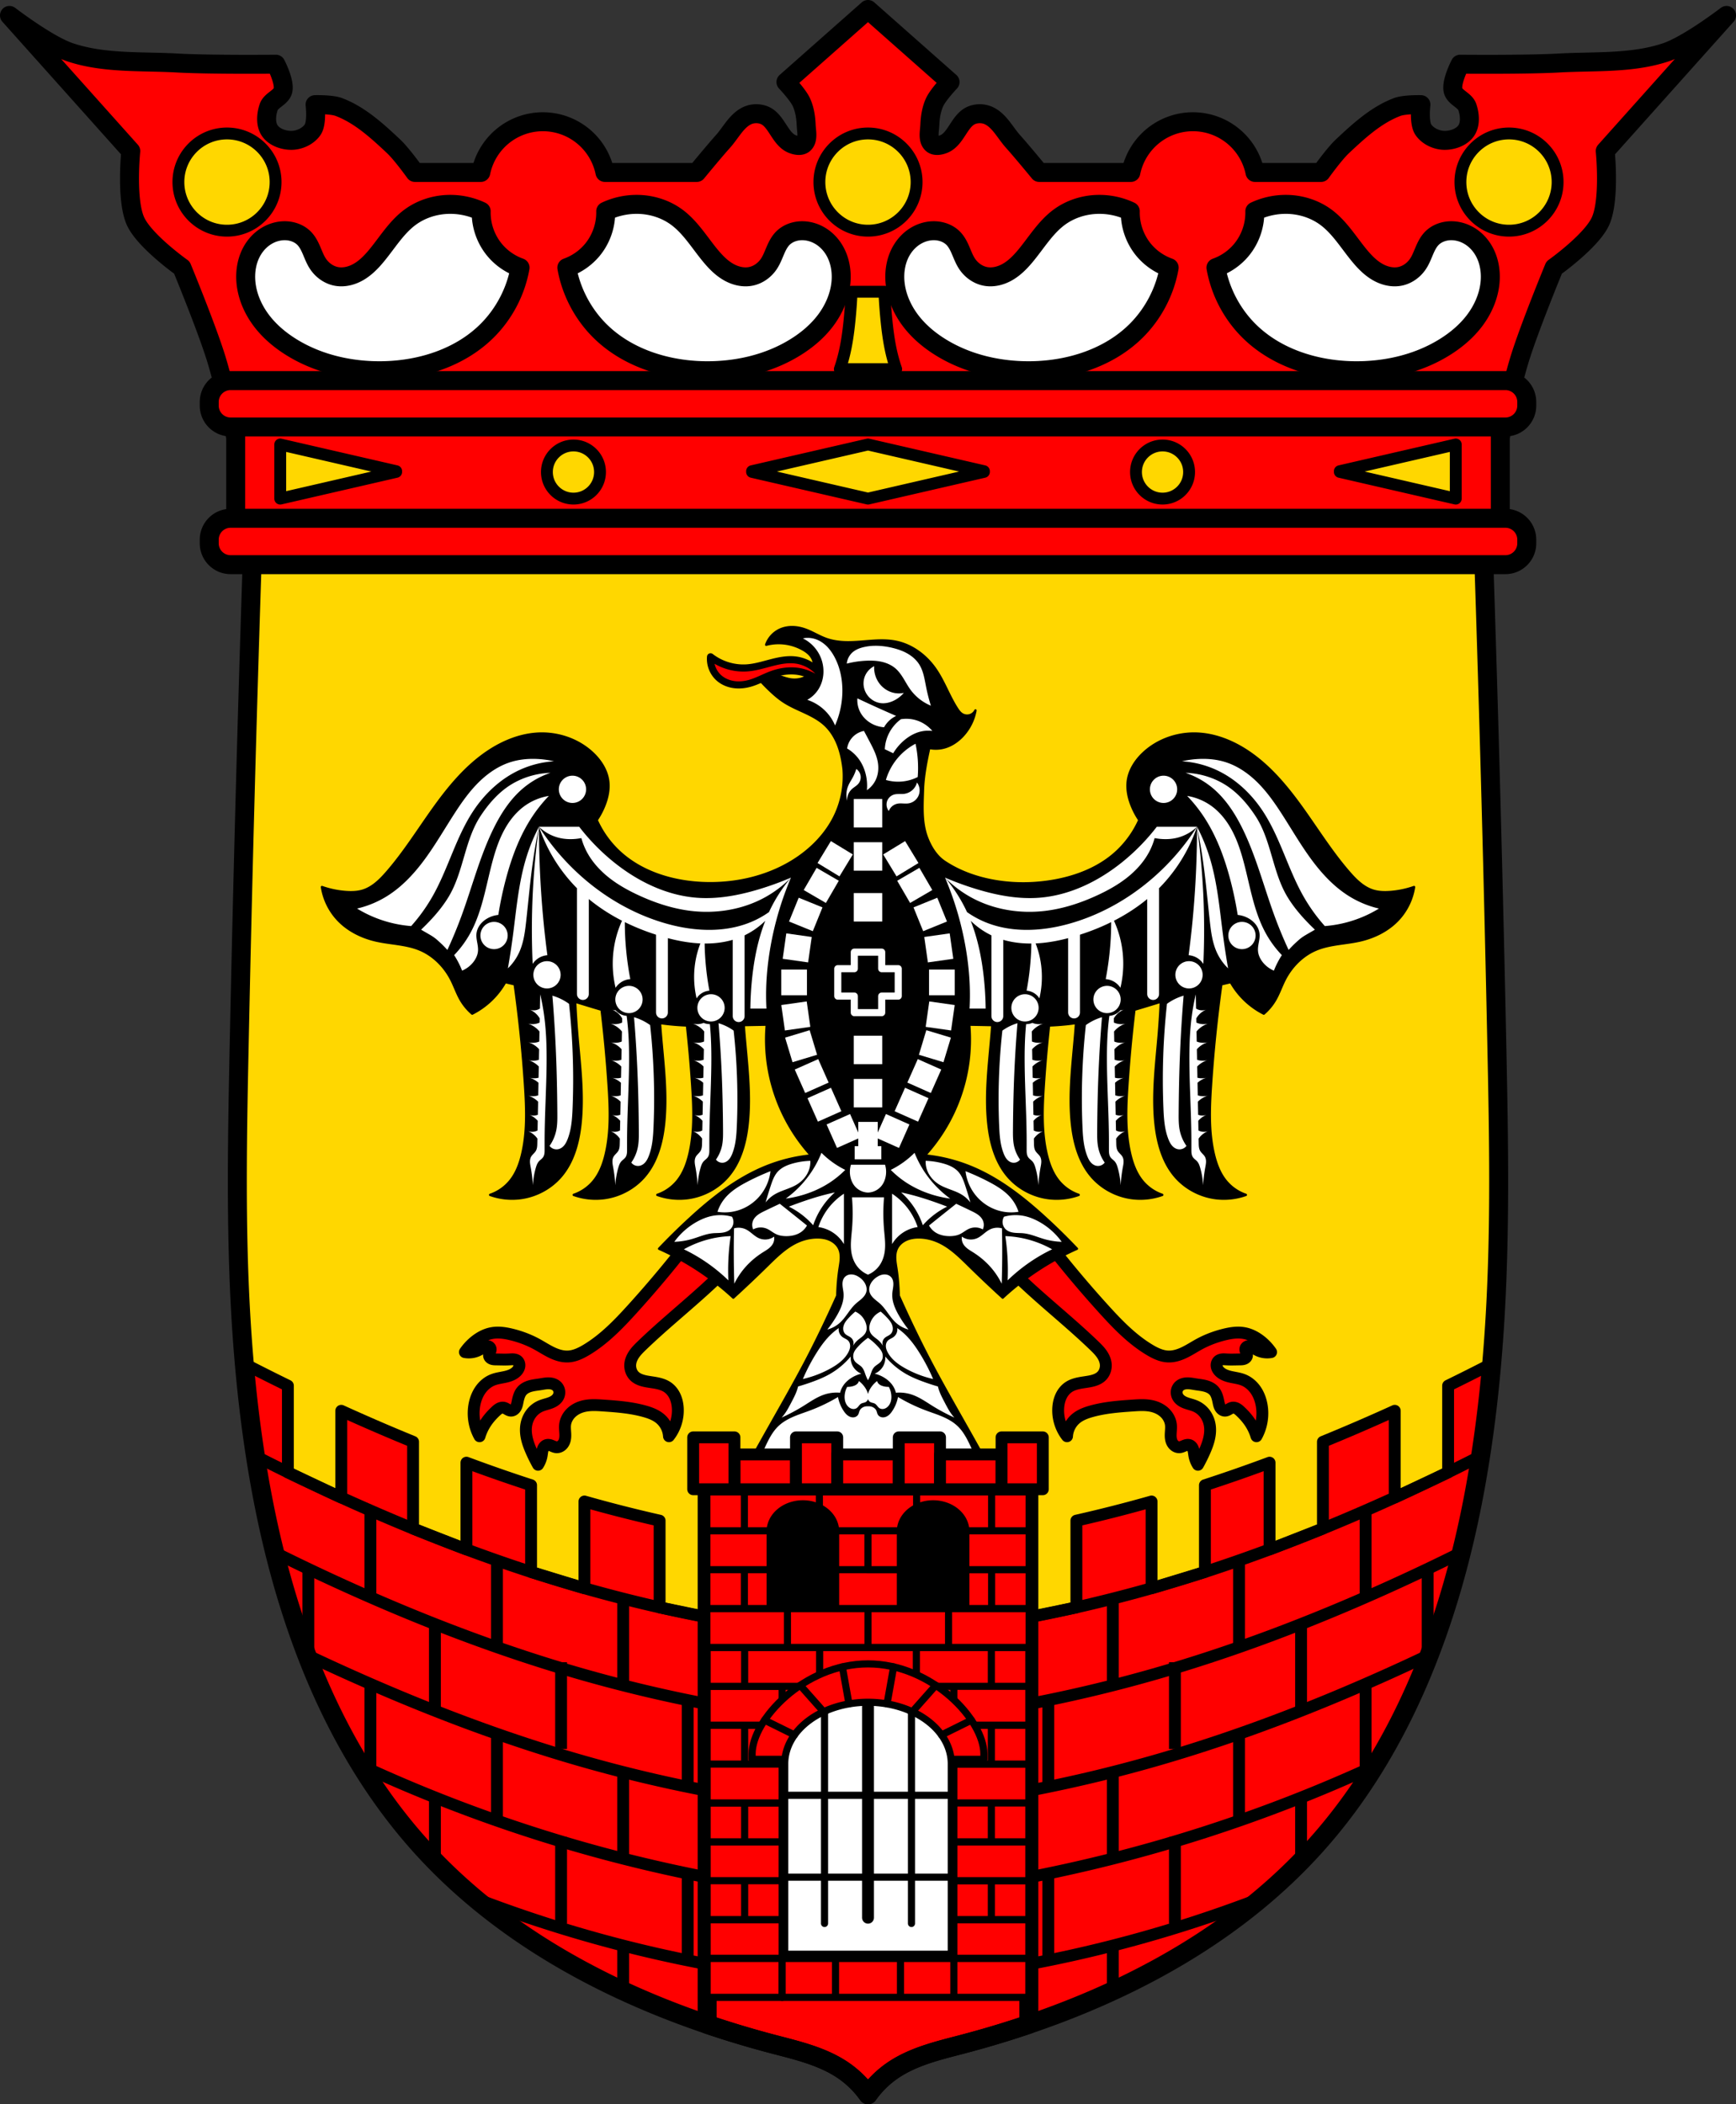<svg xmlns="http://www.w3.org/2000/svg" width="781.227" height="946.65" viewBox="0 0 732.401 887.484"><rect x="0" y="0" width="732.401" height="887.484" fill="#333333" stroke="none"/><path style="fill:gold;fill-opacity:1;fill-rule:evenodd;stroke:none;stroke-width:11;stroke-linecap:butt;stroke-linejoin:round;stroke-miterlimit:4;stroke-dasharray:none;stroke-opacity:1" d="M94.554 267.695a16994.821 16994.821 0 0 0-5.676 210.711c-.77 37.131-1.418 74.308.709 111.387 1.487 25.936 4.335 51.815 9.222 77.33 10.18 53.143 29.97 105.764 65.98 146.15 38.683 43.382 93.478 69.676 149.698 84.426 10.34 2.713 21.055 5.198 29.797 11.352a41.119 41.119 0 0 1 9.932 9.931 41.126 41.126 0 0 1 9.933-9.931c8.742-6.154 19.456-8.639 29.797-11.352 56.22-14.75 111.015-41.044 149.697-84.426 36.012-40.386 55.801-93.007 65.98-146.15 4.888-25.515 7.736-51.394 9.224-77.33 2.126-37.079 1.478-74.256.709-111.387a16994.821 16994.821 0 0 0-5.676-210.71H94.554z" transform="translate(11.984 -35.498)"/><path style="fill:red;fill-rule:evenodd;stroke:#000;stroke-width:5;stroke-linecap:butt;stroke-linejoin:round;stroke-miterlimit:4;stroke-dasharray:none;stroke-opacity:1;fill-opacity:1" d="M280.743 556.385a473.615 473.615 0 0 1-25.92 31.168c-5.846 6.447-11.971 12.813-19.441 17.28-2.37 1.417-4.956 2.657-7.715 2.777-2.41.104-4.783-.66-6.955-1.71-2.172-1.05-4.191-2.388-6.313-3.537-3.301-1.787-6.847-3.112-10.492-4.011-2.724-.672-5.57-1.109-8.332-.617-2.609.463-5.025 1.743-7.098 3.394a21.663 21.663 0 0 0-4.32 4.629 9.064 9.064 0 0 0 6.48-1.234c.716-.454 1.39-1.018 2.211-1.225.411-.103.855-.11 1.25.041.198.075.382.19.532.34.15.15.266.332.328.535.078.256.067.532.01.793-.057.26-.16.51-.266.756-.106.245-.216.49-.29.746a1.81 1.81 0 0 0-.071.79c.05.31.21.598.432.821.22.223.498.386.793.494.589.217 1.233.22 1.86.229 1.853.025 3.707.106 5.556 0 .59-.034 1.183-.086 1.771-.024.588.063 1.18.25 1.623.641.301.267.522.62.647 1.002.124.382.155.794.105 1.193-.1.799-.518 1.531-1.06 2.125-1.236 1.355-3.058 2.012-4.846 2.416-1.788.405-3.634.61-5.338 1.288-2.106.836-3.899 2.374-5.193 4.234-1.295 1.86-2.106 4.03-2.522 6.258a20.009 20.009 0 0 0 2.16 13.27 21.774 21.774 0 0 1 2.778-5.864c1.142-1.698 2.52-3.228 4.011-4.629.471-.442.959-.877 1.528-1.184.568-.306 1.232-.476 1.867-.359.55.101 1.037.407 1.521.686.485.278 1.006.542 1.565.548.42.005.835-.142 1.181-.38.347-.239.627-.566.84-.928.427-.725.59-1.57.756-2.395.333-1.648.745-3.362 1.852-4.629.92-1.052 2.236-1.686 3.584-2.056 1.348-.37 2.747-.504 4.129-.72 1.23-.194 2.465-.455 3.71-.413.623.02 1.248.12 1.833.334.584.215 1.129.548 1.554 1.004.569.609.904 1.426.951 2.258a3.979 3.979 0 0 1-.642 2.37c-.383.591-.913 1.077-1.502 1.462-.59.384-1.238.67-1.9.906-1.326.474-2.72.76-4.004 1.336a9.997 9.997 0 0 0-3.877 3.13 11.028 11.028 0 0 0-1.985 4.585c-.358 1.934-.217 3.936.215 5.855.432 1.92 1.15 3.764 1.945 5.563a65.677 65.677 0 0 0 2.778 5.552 10.905 10.905 0 0 0 1.54-4.01c.144-.844.191-1.712.473-2.52a3.34 3.34 0 0 1 .625-1.114 2.196 2.196 0 0 1 1.063-.686c.336-.09.694-.085 1.037-.023.343.062.673.18.996.31.646.261 1.284.582 1.979.64.748.06 1.506-.203 2.1-.663.593-.46 1.027-1.105 1.294-1.807.423-1.113.434-2.34.367-3.529-.066-1.19-.205-2.386-.058-3.568.238-1.92 1.238-3.707 2.642-5.035 1.405-1.33 3.196-2.214 5.073-2.68 2.708-.673 5.547-.498 8.332-.309 5.918.402 11.881.856 17.59 2.47 2.32.655 4.638 1.529 6.48 3.085a10.627 10.627 0 0 1 3.703 7.406c2.65-3.377 3.995-7.752 3.701-12.035-.114-1.663-.469-3.32-1.174-4.83-.704-1.51-1.768-2.87-3.144-3.81-1.289-.88-2.807-1.37-4.334-1.692-1.527-.321-3.083-.484-4.615-.777-1.79-.342-3.62-.902-4.938-2.16-1.313-1.254-1.973-3.127-1.851-4.938.108-1.605.788-3.13 1.707-4.45.918-1.32 2.072-2.457 3.23-3.573 8.238-7.937 17.118-15.172 25.611-22.834a340.534 340.534 0 0 0 14.813-14.196l-18.516-9.566zm146.947 0-18.515 9.566a340.534 340.534 0 0 0 14.812 14.196c8.494 7.662 17.376 14.897 25.613 22.834 1.159 1.116 2.31 2.254 3.229 3.574.919 1.32 1.601 2.844 1.709 4.449.122 1.811-.539 3.684-1.852 4.938-1.317 1.258-3.148 1.818-4.937 2.16-1.533.293-3.09.456-4.617.777-1.527.321-3.044.811-4.332 1.691-1.376.94-2.44 2.3-3.145 3.811-.705 1.51-1.062 3.167-1.176 4.83-.293 4.283 1.053 8.658 3.703 12.035a10.627 10.627 0 0 1 3.704-7.406c1.841-1.556 4.16-2.43 6.48-3.086 5.708-1.613 11.67-2.067 17.588-2.469 2.785-.189 5.623-.364 8.332.309 1.877.466 3.67 1.349 5.074 2.678 1.405 1.328 2.403 3.118 2.64 5.037.148 1.182.009 2.378-.058 3.568s-.056 2.415.367 3.53c.267.701.702 1.346 1.295 1.806.594.46 1.352.723 2.1.662.694-.057 1.335-.378 1.98-.639.323-.13.654-.248.997-.31a2.375 2.375 0 0 1 1.035.023c.413.111.781.364 1.064.686.283.321.484.709.625 1.113.282.809.327 1.675.47 2.52.243 1.421.77 2.794 1.544 4.011a65.714 65.714 0 0 0 2.777-5.554c.796-1.8 1.513-3.642 1.945-5.56.433-1.92.574-3.922.215-5.856a11.032 11.032 0 0 0-1.986-4.584 9.997 9.997 0 0 0-3.877-3.131c-1.284-.577-2.677-.862-4.002-1.336-.663-.237-1.313-.522-1.902-.906-.59-.385-1.12-.871-1.502-1.461a3.985 3.985 0 0 1-.643-2.373 3.632 3.632 0 0 1 .951-2.256c.426-.456.972-.79 1.557-1.004a5.889 5.889 0 0 1 1.832-.334c1.246-.042 2.478.219 3.709.412 1.381.217 2.78.35 4.129.72 1.348.371 2.666 1.005 3.586 2.057 1.106 1.267 1.518 2.981 1.851 4.63.167.824.33 1.669.756 2.394.214.362.492.689.838.928.346.238.763.385 1.184.38.559-.006 1.08-.27 1.564-.548.485-.28.972-.585 1.522-.686.635-.117 1.296.053 1.865.36.569.306 1.058.74 1.53 1.183 1.49 1.4 2.867 2.931 4.009 4.629a21.774 21.774 0 0 1 2.777 5.863c2.222-3.996 3-8.775 2.16-13.27-.415-2.227-1.225-4.398-2.519-6.257-1.295-1.86-3.088-3.398-5.193-4.235-1.704-.676-3.552-.882-5.34-1.287-1.788-.404-3.608-1.062-4.844-2.416-.542-.594-.96-1.326-1.06-2.125-.05-.399-.022-.81.103-1.193.125-.382.347-.735.648-1.002.443-.392 1.036-.578 1.623-.64.588-.063 1.182-.011 1.772.023 1.849.106 3.703.025 5.555 0 .628-.008 1.27-.012 1.859-.229.295-.108.572-.27.793-.494.22-.223.383-.51.434-.82a1.814 1.814 0 0 0-.07-.791c-.075-.257-.186-.501-.292-.746a4.18 4.18 0 0 1-.267-.756 1.578 1.578 0 0 1 .011-.793c.062-.203.176-.388.327-.537.15-.15.335-.263.533-.338.396-.15.84-.144 1.25-.041.821.207 1.493.771 2.209 1.225a9.064 9.064 0 0 0 6.48 1.234 21.663 21.663 0 0 0-4.32-4.629c-2.072-1.652-4.487-2.93-7.096-3.395-2.762-.49-5.608-.055-8.332.618-3.645.9-7.19 2.224-10.492 4.011-2.122 1.149-4.14 2.487-6.313 3.537-2.171 1.05-4.546 1.814-6.957 1.71-2.759-.12-5.344-1.36-7.714-2.778-7.47-4.466-13.593-10.832-19.44-17.28a473.647 473.647 0 0 1-25.922-31.167z" transform="translate(11.984 -35.498)"/><path style="fill:#000;fill-rule:evenodd;stroke:#000;stroke-width:1px;stroke-linecap:butt;stroke-linejoin:round;stroke-opacity:1" d="M334.256 264.488c-1.838-.01-3.688.346-5.35 1.131a11.064 11.064 0 0 0-5.656 6.297 20.57 20.57 0 0 1 6.98-.615c2.87.24 5.683 1.09 8.213 2.463 1.268.687 2.48 1.517 3.407 2.62.927 1.105 1.552 2.509 1.521 3.95-.022 1.009-.363 2-.916 2.844-.553.844-1.311 1.544-2.164 2.084-2.042 1.293-4.599 1.646-6.98 1.232-2.589-.45-4.989-1.748-7.598-2.053a10.262 10.262 0 0 0-6.16 1.233 74.275 74.275 0 0 0 5.955 6.16c1.613 1.487 3.297 2.905 5.133 4.105 2.805 1.836 5.919 3.133 8.955 4.555 3.036 1.422 6.053 3.006 8.498 5.3 2.49 2.339 4.297 5.343 5.517 8.534 1.22 3.191 1.874 6.573 2.28 9.965a38.538 38.538 0 0 1-3.245 18.9c-3.828 8.507-10.723 15.417-18.709 20.239-11.36 6.859-24.932 9.671-38.183 8.972-12.632-.666-25.478-4.687-34.682-13.365a41.343 41.343 0 0 1-9.355-13.172 32.08 32.08 0 0 0 3.246-6.11c1.334-3.337 2.104-6.98 1.603-10.54-.644-4.578-3.353-8.668-6.757-11.795-5.648-5.188-13.324-8.004-20.995-8.047a30.976 30.976 0 0 0-1.533.027c-7.344.316-14.44 3.082-20.619 7.065-9.505 6.127-16.91 14.99-23.512 24.174-6.6 9.182-12.577 18.854-20.015 27.373-2.817 3.226-6.021 6.39-10.12 7.634-2.273.69-4.692.745-7.062.575a39.036 39.036 0 0 1-10.119-2.102 26.012 26.012 0 0 0 6.682 13.746c4.228 4.513 10.01 7.393 16.037 8.783 6.155 1.421 12.683 1.396 18.517 3.817 5.817 2.413 10.517 7.177 13.366 12.793 1.398 2.756 2.379 5.718 3.925 8.394a22.695 22.695 0 0 0 4.856 5.852 33.203 33.203 0 0 0 13.938-13.293c1.334.296 2.663.614 3.991.933a587.24 587.24 0 0 1 4.37 42.59c.635 9.671 1.019 19.503-1.19 28.94-.965 4.123-2.467 8.216-5.16 11.484a18.756 18.756 0 0 1-8.373 5.791 27.659 27.659 0 0 0 12.988 1.346c6.494-.89 12.642-4.2 16.899-9.184 5.151-6.033 7.344-14.072 8.2-21.959 1.394-12.826-.352-25.752-1.403-38.611-.356-4.35-.628-8.71-.825-13.07a644.152 644.152 0 0 0 11.155 3.388 587.646 587.646 0 0 1 2.972 31.875c.636 9.671 1.02 19.503-1.19 28.94-.964 4.123-2.466 8.216-5.16 11.484a18.75 18.75 0 0 1-8.37 5.791 27.659 27.659 0 0 0 12.988 1.346c6.494-.89 12.642-4.2 16.898-9.184 5.152-6.033 7.343-14.072 8.2-21.959 1.393-12.826-.353-25.752-1.405-38.611-.11-1.356-.211-2.713-.306-4.07 1.336.188 2.676.356 4.021.496 2.455.255 4.915.42 7.379.527a586.859 586.859 0 0 1 2.21 25.24c.637 9.671 1.02 19.503-1.189 28.94-.965 4.123-2.467 8.216-5.16 11.484a18.756 18.756 0 0 1-8.373 5.791 27.659 27.659 0 0 0 12.989 1.346c6.494-.89 12.641-4.2 16.898-9.184 5.152-6.033 7.344-14.072 8.201-21.959 1.393-12.826-.354-25.752-1.406-38.611-.087-1.066-.165-2.134-.242-3.201 3.246-.079 6.491-.141 9.738-.184a72.771 72.771 0 0 0 2.102 24.63 72.921 72.921 0 0 0 16.607 30.544 69.112 69.112 0 0 0-19.281 4.773c-12.146 4.952-22.623 13.254-32.264 22.147a270.223 270.223 0 0 0-12.6 12.408 115.186 115.186 0 0 1 31.309 20.62 529.89 529.89 0 0 0 14.127-13.364c4.143-4.066 8.373-8.305 13.746-10.502 2.3-.94 4.77-1.479 7.254-1.527 1.884-.037 3.8.216 5.521.982 1.722.766 3.24 2.08 4.026 3.791.58 1.263.744 2.685.697 4.074-.046 1.39-.294 2.761-.506 4.135-.593 3.845-.898 7.717-.988 11.6-4.248 9.485-8.727 18.867-13.564 28.064-4.85 9.22-10.042 18.254-15.163 27.326-4.417 7.826-8.78 15.68-13.091 23.565h109.537a1996.461 1996.461 0 0 0-13.092-23.565c-5.12-9.072-10.313-18.106-15.162-27.326-4.837-9.195-9.315-18.575-13.563-28.058-.09-3.885-.394-7.759-.988-11.606-.212-1.374-.461-2.745-.508-4.135-.046-1.389.119-2.81.7-4.074.786-1.712 2.304-3.025 4.025-3.79 1.721-.767 3.636-1.02 5.52-.983 2.484.048 4.953.587 7.253 1.527 5.374 2.197 9.603 6.436 13.746 10.502a529.905 529.905 0 0 0 14.127 13.363 115.215 115.215 0 0 1 31.31-20.619 270.228 270.228 0 0 0-12.599-12.408c-9.64-8.893-20.12-17.195-32.265-22.147a69.112 69.112 0 0 0-19.282-4.773 72.925 72.925 0 0 0 16.61-30.545 72.759 72.759 0 0 0 2.1-24.629c3.246.043 6.492.105 9.738.184-.078 1.067-.153 2.135-.24 3.201-1.052 12.859-2.8 25.785-1.407 38.611.857 7.887 3.05 15.926 8.201 21.96 4.257 4.984 10.405 8.293 16.899 9.183 4.353.596 8.85.131 12.988-1.346a18.756 18.756 0 0 1-8.373-5.79c-2.693-3.27-4.195-7.362-5.16-11.485-2.209-9.437-1.825-19.269-1.19-28.94a586.851 586.851 0 0 1 2.21-25.24 122.54 122.54 0 0 0 7.38-.527c1.345-.14 2.684-.308 4.02-.496a358.156 358.156 0 0 1-.305 4.07c-1.052 12.859-2.797 25.785-1.404 38.611.857 7.887 3.047 15.926 8.199 21.96 4.257 4.984 10.404 8.293 16.898 9.183 4.354.596 8.85.131 12.989-1.346a18.75 18.75 0 0 1-8.371-5.79c-2.693-3.27-4.195-7.362-5.16-11.485-2.21-9.437-1.826-19.269-1.19-28.94a587.629 587.629 0 0 1 2.97-31.873 644.018 644.018 0 0 0 11.157-3.39 358.98 358.98 0 0 1-.824 13.07c-1.052 12.859-2.798 25.785-1.405 38.611.857 7.887 3.05 15.926 8.202 21.96 4.256 4.984 10.404 8.293 16.898 9.183 4.354.596 8.85.131 12.988-1.346a18.756 18.756 0 0 1-8.373-5.79c-2.693-3.27-4.195-7.362-5.16-11.485-2.208-9.437-1.825-19.269-1.19-28.94a587.235 587.235 0 0 1 4.368-42.59c1.33-.32 2.66-.637 3.994-.933a33.204 33.204 0 0 0 13.936 13.293 22.695 22.695 0 0 0 4.855-5.852c1.546-2.676 2.53-5.638 3.928-8.394 2.848-5.616 7.547-10.38 13.363-12.793 5.835-2.421 12.364-2.396 18.52-3.817 6.026-1.39 11.806-4.27 16.035-8.783a26.012 26.012 0 0 0 6.681-13.746 39.022 39.022 0 0 1-10.117 2.102c-2.37.17-4.79.116-7.064-.575-4.099-1.244-7.3-4.408-10.117-7.634-7.439-8.519-13.415-18.19-20.016-27.373-6.6-9.183-14.008-18.047-23.514-24.174-6.178-3.983-13.273-6.75-20.617-7.065a31.602 31.602 0 0 0-1.533-.029c-7.671.043-15.347 2.861-20.994 8.049-3.405 3.127-6.114 7.217-6.758 11.795-.5 3.56.268 7.203 1.601 10.54a32.08 32.08 0 0 0 3.247 6.11 41.343 41.343 0 0 1-9.356 13.172c-9.204 8.678-22.321 12.517-34.682 13.365-13.043.895-27.317-1.699-38.181-8.972-3.548-2.376-5.984-6.406-7.46-10.412-2.254-6.124-1.846-12.985-1.642-19.506.191-6.086 1.359-12.118 2.67-18.069 1.822.38 3.721.38 5.543 0 3.327-.695 6.312-2.642 8.625-5.132a21.375 21.375 0 0 0 5.338-10.678 4.014 4.014 0 0 1-2.416 2.023 4.01 4.01 0 0 1-3.127-.38c-.97-.57-1.652-1.517-2.26-2.464-3.462-5.39-5.547-11.6-9.238-16.837-3.92-5.562-9.764-9.917-16.428-11.293-6.79-1.403-13.804.3-20.736.207-2.995-.04-6.01-.425-8.83-1.438-3.045-1.094-5.8-2.895-8.852-3.97-1.733-.611-3.558-.984-5.396-.995z"/><path style="fill:red;fill-opacity:1;fill-rule:evenodd;stroke:#000;stroke-width:3;stroke-linecap:round;stroke-linejoin:round;stroke-miterlimit:4;stroke-dasharray:none;stroke-opacity:1" d="M334.284 320.03c-2.491-3.333-6.36-5.603-10.484-6.153-3.47-.462-6.984.247-10.373 1.125-3.388.877-6.763 1.933-10.254 2.18-5.467.387-11.056-1.31-15.384-4.672-.305 3.349 1.097 6.81 3.646 9.002 1.734 1.492 3.937 2.394 6.202 2.714 2.264.32 4.589.074 6.79-.548 3.218-.911 6.157-2.602 9.302-3.738 3.502-1.265 7.3-1.83 10.982-1.277a18.822 18.822 0 0 1 8.889 3.875l.57-2.963.114.456z" transform="translate(11.984 -35.498)"/><path style="fill:red;fill-rule:evenodd;stroke:#000;stroke-width:5;stroke-linecap:round;stroke-linejoin:round;stroke-miterlimit:4;stroke-dasharray:none;stroke-opacity:1;fill-opacity:1" d="M103.086 575.184c1.658 18.928 4.133 37.782 7.707 56.441 10.18 53.144 29.97 105.764 65.98 146.15 33.297 37.342 78.533 62.013 126.338 77.569.952-40.092-2.312-172.774-2.312-172.774l-22.514-4.644v-36.58a604.135 604.135 0 0 1-31.715-8.08v36.576l-22.513-6.86v-36.578a687.15 687.15 0 0 1-27.272-9.51v36.575l-22.514-8.797v-36.576a852.683 852.683 0 0 1-30.302-13.084v36.576l-22.514-10.6v-36.576a918.959 918.959 0 0 1-18.37-9.228zm526.228 0a918.959 918.959 0 0 1-18.369 9.228v36.576l-22.513 10.6v-36.576a852.683 852.683 0 0 1-30.303 13.084v36.576l-22.514 8.797v-36.574a687.15 687.15 0 0 1-27.271 9.51v36.577l-22.514 6.86v-36.576a604.135 604.135 0 0 1-31.715 8.08v36.58l-22.513 4.644s-3.264 132.682-2.313 172.774c47.806-15.556 93.042-40.227 126.338-77.569 36.011-40.386 55.8-93.006 65.98-146.15 3.575-18.659 6.05-37.513 7.707-56.441z"/><path style="fill:none;fill-rule:evenodd;stroke:#000;stroke-width:5;stroke-linecap:round;stroke-linejoin:miter;stroke-miterlimit:4;stroke-dasharray:none;stroke-opacity:1" d="M290.553 718.39a606.028 606.028 0 0 1-56.922-13.322c-33.206-9.483-65.566-21.797-97.078-35.923a896.776 896.776 0 0 1-41.306-19.8M290.553 754.96a607.437 607.437 0 0 1-56.922-13.322c-33.207-9.479-65.572-21.783-97.078-35.923a885.531 885.531 0 0 1-30.676-14.479M290.553 791.53a602.033 602.033 0 0 1-56.922-13.321c-33.202-9.493-65.55-21.835-97.078-35.923a930.483 930.483 0 0 1-16.997-7.8M290.553 828.101a634.791 634.791 0 0 1-149.95-47.863M290.553 864.672a559.177 559.177 0 0 1-100.429-27.898" transform="translate(11.984 -35.498)"/><path style="fill:none;fill-rule:evenodd;stroke:#000;stroke-width:5;stroke-linecap:butt;stroke-linejoin:miter;stroke-miterlimit:4;stroke-dasharray:none;stroke-opacity:1" d="M197.69 693.623V730.2M250.919 709.731v36.576M144.281 672.56v36.576M171.506 720.442v36.576M224.735 736.55v36.576M118.097 698.58v37.375" transform="translate(11.984 -35.498)"/><g style="stroke:#000;stroke-opacity:1"><path d="M-635.205 766.841v36.576M-581.977 782.95v36.575M-688.614 745.779v36.575" style="fill:none;fill-rule:evenodd;stroke:#000;stroke-width:5;stroke-linecap:butt;stroke-linejoin:miter;stroke-miterlimit:4;stroke-dasharray:none;stroke-opacity:1" transform="translate(844.879 -35.498)"/></g><path style="fill:none;fill-rule:evenodd;stroke:#000;stroke-width:5;stroke-linecap:butt;stroke-linejoin:miter;stroke-miterlimit:4;stroke-dasharray:none;stroke-opacity:1" d="M171.506 794.153v26.576M224.735 810.262v36.575M250.919 855.452v20.576M278.144 825.324V861.9M278.144 751.613v36.575" transform="translate(11.984 -35.498)"/><path style="fill:none;fill-rule:evenodd;stroke:#000;stroke-width:5;stroke-linecap:round;stroke-linejoin:miter;stroke-miterlimit:4;stroke-dasharray:none;stroke-opacity:1" d="M417.88 718.39a606.224 606.224 0 0 0 56.922-13.322c33.207-9.482 65.567-21.795 97.078-35.923a895.192 895.192 0 0 0 40.423-19.353M417.88 754.96a607.427 607.427 0 0 0 56.922-13.322c33.208-9.479 65.572-21.783 97.078-35.923a885.61 885.61 0 0 0 31.58-14.927M417.88 791.53a604.812 604.812 0 0 0 56.922-13.321c33.205-9.486 65.561-21.809 97.078-35.923a906.715 906.715 0 0 0 20.536-9.506M417.88 828.101a639.733 639.733 0 0 0 151.182-48.283M417.88 864.672a557.273 557.273 0 0 0 99.359-27.506" transform="translate(11.984 -35.498)"/><path style="fill:none;fill-rule:evenodd;stroke:#000;stroke-width:5;stroke-linecap:butt;stroke-linejoin:miter;stroke-miterlimit:4;stroke-dasharray:none;stroke-opacity:1" d="M510.743 693.623V730.2M457.515 709.731v36.576M564.152 672.56v36.576M536.927 720.442v36.576M483.699 736.55v36.576M590.336 695.88v40.075" transform="translate(11.984 -35.498)"/><g style="stroke:#000;stroke-opacity:1"><path d="M-635.205 766.841v36.576M-581.977 782.95v36.575M-688.614 745.779v36.575" style="fill:none;fill-rule:evenodd;stroke:#000;stroke-width:5;stroke-linecap:butt;stroke-linejoin:miter;stroke-miterlimit:4;stroke-dasharray:none;stroke-opacity:1" transform="matrix(-1 0 0 1 -112.478 -35.498)"/></g><path style="fill:none;fill-rule:evenodd;stroke:#000;stroke-width:5;stroke-linecap:butt;stroke-linejoin:miter;stroke-miterlimit:4;stroke-dasharray:none;stroke-opacity:1" d="M536.927 794.153v26.576M483.699 810.262v36.575M457.515 855.452v20.576M430.29 825.324V861.9M430.29 751.613v36.575" transform="translate(11.984 -35.498)"/><path style="fill:#fff;fill-rule:evenodd;stroke:none;stroke-width:1px;stroke-linecap:butt;stroke-linejoin:miter;stroke-opacity:1" d="M341.127 269.033a10.229 10.229 0 0 0-2.4.207 15.732 15.732 0 0 1 7.095 7.096 15.433 15.433 0 0 1 1.543 8.023c-.186 2.293-.91 4.55-2.16 6.48a13.091 13.091 0 0 1-4.627 4.321c2.903.95 5.57 2.606 7.713 4.783a19.272 19.272 0 0 1 4.012 6.018 36.612 36.612 0 0 0 3.086-15.121c-.057-4.812-1.097-9.659-3.395-13.887-.93-1.71-2.067-3.321-3.484-4.656-1.418-1.335-3.125-2.386-5.002-2.902a10.222 10.222 0 0 0-2.381-.362zm27.77 3.336a21.939 21.939 0 0 0-4.56.572c-1.672.398-3.33 1.032-4.628 2.16a7.363 7.363 0 0 0-2.469 4.784 40.351 40.351 0 0 1 8.487-1.235c2.125-.08 4.271.01 6.343.49 2.073.481 4.076 1.367 5.692 2.75 1.392 1.194 2.458 2.719 3.418 4.282.959 1.563 1.83 3.185 2.908 4.668a20.27 20.27 0 0 0 8.64 6.789 76.323 76.323 0 0 1-2.005-7.87c-.655-3.291-1.132-6.733-2.932-9.566-1.213-1.908-2.974-3.432-4.937-4.554-1.964-1.123-4.128-1.859-6.327-2.389-2.492-.601-5.072-.941-7.63-.88zm-.084 8.596a8.15 8.15 0 0 0-4.012 4.474 8.232 8.232 0 0 0-.385 4.09 8.515 8.515 0 0 0 1.62 3.78c1.329 1.754 3.369 2.97 5.554 3.24 1.899.233 3.839-.234 5.555-1.08a13.161 13.161 0 0 0 4.166-3.24 9.957 9.957 0 0 1-4.166 0c-1.845-.397-3.566-1.328-4.938-2.624-2.325-2.194-3.604-5.45-3.394-8.64zm-7.098 13.578a10.982 10.982 0 0 0 1.08 5.555c1.327 2.717 3.798 4.816 6.635 5.863 1.139.42 2.337.681 3.549.771a11.321 11.321 0 0 1 5.091-4.783 628.934 628.934 0 0 1-16.355-7.406zm21.068 8.615a14.307 14.307 0 0 0-2.707.18 16.767 16.767 0 0 0-5.555 7.098 16.706 16.706 0 0 0-1.234 5.554l3.549 1.697c1.3-2.169 2.978-4.11 4.937-5.708 1.905-1.554 4.098-2.793 6.48-3.395a13.775 13.775 0 0 1 5.093-.309 14.43 14.43 0 0 0-7.87-4.783 14.324 14.324 0 0 0-2.693-.334zm-18.29 5.117a8.921 8.921 0 0 0-5.864 4.012 8.834 8.834 0 0 0-1.234 3.395 16.42 16.42 0 0 1 4.937 4.474c1.405 1.93 2.378 4.16 2.932 6.48.517 2.167.674 4.417.463 6.634a10.888 10.888 0 0 0 3.857-4.63c.967-2.21 1.169-4.715.771-7.095-.492-2.952-1.857-5.678-3.24-8.332a340.933 340.933 0 0 0-2.623-4.938zm21.755 5.4a25.443 25.443 0 0 0-8.486 7.253 25.397 25.397 0 0 0-4.012 8.021 18.4 18.4 0 0 0 7.252.617 18.383 18.383 0 0 0 6.172-1.85 48.618 48.618 0 0 0-.926-14.04zm-160.57 6.395c-3.457-.075-6.941.309-10.24 1.344-5.21 1.635-9.82 4.855-13.682 8.715-3.861 3.86-7.023 8.357-9.988 12.941-4.121 6.37-7.909 12.964-12.385 19.088-4.477 6.125-9.712 11.823-16.154 15.828a41.731 41.731 0 0 1-12.59 5.205 51.363 51.363 0 0 0 22.83 7.387 72.795 72.795 0 0 0 9.232-12.926c6.433-11.477 9.705-24.61 16.955-35.59 4.845-7.337 11.496-13.596 19.475-17.29a40.868 40.868 0 0 1 14.605-3.694 39.703 39.703 0 0 0-8.058-1.008zm281.045 0c-2.711.06-5.417.398-8.059 1.008a40.868 40.868 0 0 1 14.606 3.693c7.979 3.695 14.63 9.954 19.474 17.291 7.25 10.98 10.523 24.113 16.955 35.59a72.794 72.794 0 0 0 9.233 12.926 51.339 51.339 0 0 0 22.83-7.387 41.73 41.73 0 0 1-12.59-5.205c-6.442-4.005-11.678-9.703-16.154-15.828-4.477-6.124-8.265-12.718-12.385-19.088-2.966-4.584-6.127-9.081-9.988-12.941-3.862-3.86-8.473-7.08-13.682-8.715-3.3-1.035-6.783-1.42-10.24-1.344zm-145.471 4.252a18.212 18.212 0 0 1-1.389 3.395c-.66 1.24-1.465 2.404-2.006 3.701a10.11 10.11 0 0 0-.462 6.326 6.345 6.345 0 0 1 2.005-4.937c.889-.819 2.013-1.38 2.778-2.315a4.268 4.268 0 0 0 .906-3.29 4.265 4.265 0 0 0-1.832-2.88zm-129.027 1.623a34.105 34.105 0 0 0-15.612 4.366c-5.786 3.264-10.334 8.439-13.933 13.933-6.623 10.11-7.107 23.343-13.264 33.742-3.117 5.265-7.448 9.993-11.75 14.102 1.756 1.12 4.614 2.523 6.21 3.861a48.228 48.228 0 0 1 4.87 4.701 189.022 189.022 0 0 0 6.043-14.605c4.465-12.213 7.687-24.928 13.43-36.596 3.116-6.331 7.035-12.396 12.422-16.955a35.735 35.735 0 0 1 11.584-6.549zm267.95 0a35.735 35.735 0 0 1 11.585 6.55c5.386 4.558 9.306 10.623 12.422 16.954 5.742 11.668 8.964 24.383 13.43 36.596 1.809 4.95 3.825 9.824 6.042 14.605a48.228 48.228 0 0 1 4.87-4.7c1.596-1.339 4.454-2.742 6.21-3.862-4.302-4.11-8.632-8.837-11.75-14.102-6.157-10.399-6.64-23.633-13.263-33.742-3.6-5.494-8.148-10.669-13.934-13.933a34.105 34.105 0 0 0-15.611-4.366zm-258.66 1.207a5.752 5.752 0 0 0-5.751 5.752 5.752 5.752 0 0 0 5.752 5.752 5.752 5.752 0 0 0 5.752-5.752 5.752 5.752 0 0 0-5.752-5.752zm249.37 0a5.752 5.752 0 0 0-5.752 5.752 5.752 5.752 0 0 0 5.752 5.752 5.752 5.752 0 0 0 5.752-5.752 5.752 5.752 0 0 0-5.752-5.752zm-104.02 2.877a6.493 6.493 0 0 1-1.969 3.219 6.487 6.487 0 0 1-3.431 1.565c-1.436.188-2.933-.106-4.32.308a4.461 4.461 0 0 0-2.932 2.897 4.458 4.458 0 0 0 .771 4.046 4.914 4.914 0 0 1 1.38-1.996 4.923 4.923 0 0 1 2.17-1.09c1.562-.34 3.203.098 4.782-.154a5.557 5.557 0 0 0 2.577-1.135 5.563 5.563 0 0 0 1.683-2.257c.355-.88.48-1.854.356-2.795a5.565 5.565 0 0 0-1.067-2.608zm-155.312 5.655a24.124 24.124 0 0 0-10.408 4.363c-3.45 2.538-6.173 5.973-8.243 9.723-2.07 3.749-3.509 7.815-4.683 11.933-3.043 10.67-4.435 21.983-9.737 31.729a43.76 43.76 0 0 1-6.882 9.4 36.147 36.147 0 0 1 3.357 6.547 12.04 12.04 0 0 0 4.533-3.358c1.192-1.427 2.056-3.179 2.182-5.035.08-1.18-.138-2.36-.35-3.525-.212-1.165-.42-2.346-.322-3.525.114-1.376.65-2.702 1.457-3.82.808-1.12 1.883-2.034 3.076-2.727a11.61 11.61 0 0 1 4.7-1.512 150.603 150.603 0 0 1 3.189-15.107c2.474-9.325 5.892-18.502 11.248-26.526a62.114 62.114 0 0 1 6.883-8.56zm269.295 0a62.114 62.114 0 0 1 6.882 8.56c5.356 8.024 8.774 17.2 11.249 26.526a150.606 150.606 0 0 1 3.189 15.107 11.61 11.61 0 0 1 4.7 1.512c1.193.693 2.267 1.607 3.075 2.726.808 1.119 1.343 2.445 1.457 3.82.098 1.18-.11 2.361-.322 3.526-.212 1.165-.43 2.344-.35 3.525.126 1.856.99 3.608 2.182 5.035a12.04 12.04 0 0 0 4.533 3.358 36.165 36.165 0 0 1 3.358-6.547 43.76 43.76 0 0 1-6.883-9.4c-5.302-9.746-6.694-21.06-9.736-31.729-1.175-4.118-2.614-8.184-4.684-11.933-2.07-3.75-4.793-7.185-8.242-9.723a24.124 24.124 0 0 0-10.408-4.363zM208.432 388.81a5.752 5.752 0 0 0-5.752 5.752 5.752 5.752 0 0 0 5.752 5.751 5.752 5.752 0 0 0 5.75-5.752 5.752 5.752 0 0 0-5.75-5.751zm315.537 0a5.752 5.752 0 0 0-5.75 5.752 5.752 5.752 0 0 0 5.75 5.751 5.752 5.752 0 0 0 5.752-5.752 5.752 5.752 0 0 0-5.752-5.751zM230.77 405.383a5.752 5.752 0 0 0-5.751 5.752 5.752 5.752 0 0 0 5.751 5.752 5.752 5.752 0 0 0 5.752-5.752 5.752 5.752 0 0 0-5.752-5.752zm270.858 0a5.752 5.752 0 0 0-5.752 5.752 5.752 5.752 0 0 0 5.752 5.752 5.752 5.752 0 0 0 5.752-5.752 5.752 5.752 0 0 0-5.752-5.752zM265.354 415.79a5.752 5.752 0 0 0-5.752 5.752 5.752 5.752 0 0 0 5.752 5.752 5.752 5.752 0 0 0 5.751-5.752 5.752 5.752 0 0 0-5.751-5.752zm201.693 0a5.752 5.752 0 0 0-5.752 5.752 5.752 5.752 0 0 0 5.752 5.752 5.752 5.752 0 0 0 5.752-5.752 5.752 5.752 0 0 0-5.752-5.752zm-167.078 3.525a5.752 5.752 0 0 0-5.752 5.752 5.752 5.752 0 0 0 5.752 5.752 5.752 5.752 0 0 0 5.752-5.752 5.752 5.752 0 0 0-5.752-5.752zm132.463 0a5.752 5.752 0 0 0-5.752 5.752 5.752 5.752 0 0 0 5.752 5.752 5.752 5.752 0 0 0 5.752-5.752 5.752 5.752 0 0 0-5.752-5.752zm-204.52.047c-.04 2-.077 3.999-.117 5.998-.24.156-.492.29-.756.4a4.814 4.814 0 0 1-3.678 0 8.865 8.865 0 0 1 3.44 2.47c.343.403.646.838.912 1.296l-.035 1.739c-.233.106-.467.213-.71.295a7.553 7.553 0 0 1-4.782 0 10.435 10.435 0 0 1 4.474 2.468c.337.316.652.656.944 1.014l-.084 4.22c-.127.051-.248.115-.377.159a7.553 7.553 0 0 1-4.784 0 10.435 10.435 0 0 1 4.475 2.469c.218.204.423.42.623.642l-.088 4.418c-.031.011-.06.029-.092.04a7.553 7.553 0 0 1-4.783 0 10.435 10.435 0 0 1 4.475 2.468c.119.111.232.229.345.346l-.093 4.742a7.559 7.559 0 0 1-4.264-.15 10.427 10.427 0 0 1 4.223 2.26l-.106 5.314a7.552 7.552 0 0 1-4.734-.014 10.435 10.435 0 0 1 4.474 2.469c.072.067.14.14.21.209l-.11 5.53a5.062 5.062 0 0 1-3.691-.03 8.994 8.994 0 0 1 3.548 2.469c.033.037.062.077.094.115l-.08 4.056c-.136.072-.267.153-.41.211a5.072 5.072 0 0 1-3.795 0 8.994 8.994 0 0 1 3.549 2.47c.211.24.406.496.59.759l-.04 1.945c-.01.556-.022 1.114-.103 1.664-.08.55-.234 1.096-.513 1.576-.268.46-.642.845-1.01 1.229-.368.383-.738.775-.996 1.24-.37.667-.488 1.449-.467 2.211.021.762.174 1.514.312 2.264.46 2.498.77 5.025.926 7.56a32.431 32.431 0 0 1 1.234-7.406c.27-.936.596-1.886 1.233-2.623.572-.662 1.369-1.122 1.851-1.852.294-.444.456-.965.536-1.492.08-.526.08-1.061.082-1.594.003-1.337-.004-2.674 0-4.011.031-10.755.738-21.498.838-32.252.062-6.698-.113-13.413-.993-20.053a94.911 94.911 0 0 0-1.695-9.258h-.002zm276.574 0a94.908 94.908 0 0 0-1.695 9.258c-.88 6.64-1.054 13.355-.992 20.053.1 10.754.806 21.497.838 32.252.004 1.337-.003 2.674 0 4.012 0 .532.002 1.067.082 1.593.08.527.241 1.048.535 1.492.483.73 1.28 1.19 1.851 1.852.637.737.962 1.687 1.233 2.623.696 2.41 1.111 4.901 1.234 7.406.157-2.535.466-5.062.926-7.56.138-.75.291-1.502.313-2.264.02-.762-.097-1.544-.467-2.21-.258-.466-.628-.858-.996-1.241-.368-.384-.743-.77-1.01-1.229-.28-.48-.433-1.026-.514-1.576-.08-.55-.093-1.108-.103-1.664l-.04-1.945c.185-.263.38-.519.59-.76a8.994 8.994 0 0 1 3.55-2.469 5.072 5.072 0 0 1-3.796 0c-.142-.058-.273-.14-.41-.21l-.08-4.057c.032-.038.061-.078.094-.115a8.994 8.994 0 0 1 3.549-2.47 5.062 5.062 0 0 1-3.692.03l-.109-5.53c.07-.069.137-.14.209-.208a10.435 10.435 0 0 1 4.475-2.469 7.552 7.552 0 0 1-4.735.014c-.034-1.772-.07-3.543-.105-5.315a10.427 10.427 0 0 1 4.222-2.26 7.559 7.559 0 0 1-4.263.15l-.094-4.741c.113-.117.227-.235.346-.346a10.435 10.435 0 0 1 4.474-2.469 7.553 7.553 0 0 1-4.783 0c-.031-.01-.06-.028-.092-.039l-.088-4.418c.2-.222.405-.438.623-.642a10.435 10.435 0 0 1 4.475-2.47 7.553 7.553 0 0 1-4.783 0c-.13-.043-.25-.107-.377-.157l-.084-4.221c.292-.358.606-.698.943-1.014a10.435 10.435 0 0 1 4.475-2.468 7.553 7.553 0 0 1-4.783 0c-.243-.082-.476-.19-.71-.295-.01-.58-.023-1.16-.034-1.739.265-.458.568-.893.912-1.297a8.865 8.865 0 0 1 3.44-2.468 4.814 4.814 0 0 1-3.679 0 4.743 4.743 0 0 1-.756-.4c-.04-2-.077-4-.117-5.999h-.002zm-271.443.565c.66 7.908 1.157 15.829 1.494 23.758.368 8.661.543 17.332.598 26.002.015 2.35.02 4.718-.447 7.021a17.455 17.455 0 0 1-2.84 6.576 3.683 3.683 0 0 0 1.736 1.27 3.68 3.68 0 0 0 2.148.074c.938-.253 1.745-.875 2.352-1.633.607-.757 1.03-1.647 1.385-2.55 1.61-4.106 1.91-8.594 2.092-13a294.01 294.01 0 0 0-1.495-44.08 23.103 23.103 0 0 0-7.023-3.438zm266.314 0a23.123 23.123 0 0 0-7.023 3.437 294.01 294.01 0 0 0-1.494 44.08c.182 4.407.48 8.895 2.092 13 .354.904.777 1.794 1.384 2.551.607.758 1.415 1.38 2.352 1.633a3.68 3.68 0 0 0 2.148-.074 3.683 3.683 0 0 0 1.737-1.27 17.455 17.455 0 0 1-2.84-6.576c-.467-2.303-.462-4.671-.447-7.022.054-8.669.23-17.34.597-26.001.337-7.93.835-15.85 1.494-23.758zm-241.207 5.834a8.865 8.865 0 0 1 3.44 2.468c.343.404.646.84.912 1.297l-.035 1.739c-.233.106-.467.213-.71.295a7.553 7.553 0 0 1-4.782 0 10.435 10.435 0 0 1 4.474 2.468c.337.316.652.656.944 1.014l-.084 4.22c-.127.051-.248.115-.377.159a7.553 7.553 0 0 1-4.784 0 10.435 10.435 0 0 1 4.475 2.469c.218.204.424.42.623.642l-.088 4.418c-.031.011-.06.029-.092.04a7.553 7.553 0 0 1-4.783 0 10.435 10.435 0 0 1 4.475 2.468c.119.111.232.229.346.346l-.094 4.742a7.559 7.559 0 0 1-4.264-.15 10.427 10.427 0 0 1 4.223 2.26l-.106 5.314a7.552 7.552 0 0 1-4.734-.014 10.435 10.435 0 0 1 4.475 2.469c.071.067.139.14.209.209l-.11 5.53a5.062 5.062 0 0 1-3.691-.03 8.994 8.994 0 0 1 3.549 2.469c.032.037.061.077.093.115l-.08 4.056c-.136.072-.267.153-.41.211a5.072 5.072 0 0 1-3.795 0 8.994 8.994 0 0 1 3.549 2.47c.211.24.406.496.59.759l-.04 1.945c-.01.556-.022 1.114-.103 1.664-.08.55-.234 1.096-.513 1.576-.268.46-.642.845-1.01 1.229-.368.383-.738.775-.996 1.24-.37.667-.488 1.449-.467 2.211.021.762.174 1.514.312 2.264.46 2.498.77 5.025.926 7.56a32.431 32.431 0 0 1 1.235-7.406c.27-.936.595-1.886 1.232-2.623.572-.662 1.369-1.122 1.852-1.852.293-.444.455-.965.535-1.492.08-.526.08-1.061.082-1.594.003-1.337-.004-2.674 0-4.011.031-10.755.738-21.498.838-32.252.062-6.698-.113-13.413-.993-20.053l-.025-.182a6.889 6.889 0 0 1-4.67-2.34 4.72 4.72 0 0 1-1.553-.337zm216.1 0a4.72 4.72 0 0 1-1.553.338 6.889 6.889 0 0 1-4.67 2.34l-.025.181c-.88 6.64-1.054 13.355-.992 20.053.1 10.754.806 21.497.838 32.252.004 1.337-.003 2.674 0 4.012 0 .532.002 1.067.082 1.593.08.527.241 1.048.535 1.492.483.73 1.28 1.19 1.851 1.852.637.737.962 1.687 1.233 2.623.696 2.41 1.111 4.901 1.234 7.406.156-2.535.466-5.062.926-7.56.138-.75.291-1.502.312-2.264.022-.762-.096-1.544-.466-2.21-.258-.466-.628-.858-.996-1.241-.369-.384-.743-.77-1.01-1.229-.28-.48-.433-1.026-.514-1.576-.08-.55-.093-1.108-.103-1.664l-.04-1.945c.185-.263.38-.519.59-.76a8.994 8.994 0 0 1 3.55-2.469 5.072 5.072 0 0 1-3.796 0c-.142-.058-.273-.14-.41-.21l-.08-4.057c.032-.038.061-.078.094-.115a8.994 8.994 0 0 1 3.549-2.47 5.062 5.062 0 0 1-3.692.03l-.11-5.53c.07-.069.138-.14.21-.208a10.435 10.435 0 0 1 4.474-2.469 7.552 7.552 0 0 1-4.734.014c-.034-1.772-.07-3.543-.105-5.315a10.427 10.427 0 0 1 4.222-2.26 7.559 7.559 0 0 1-4.263.15l-.094-4.741c.113-.117.227-.235.346-.346a10.435 10.435 0 0 1 4.474-2.469 7.553 7.553 0 0 1-4.783 0c-.032-.01-.06-.028-.092-.039l-.088-4.418c.2-.222.405-.438.623-.642a10.435 10.435 0 0 1 4.475-2.47 7.553 7.553 0 0 1-4.783 0c-.13-.043-.25-.107-.377-.157l-.084-4.221c.292-.358.606-.698.943-1.014a10.435 10.435 0 0 1 4.475-2.468 7.553 7.553 0 0 1-4.783 0c-.243-.082-.477-.19-.71-.295l-.035-1.739c.266-.458.569-.893.913-1.297a8.865 8.865 0 0 1 3.439-2.468zm-206.762 3.252a565.56 565.56 0 0 1 1.446 22.992c.356 8.382.525 16.77.578 25.16.014 2.274.018 4.568-.434 6.797a16.889 16.889 0 0 1-2.748 6.363c.42.565 1.014.998 1.68 1.229.665.23 1.4.255 2.08.072.907-.245 1.69-.849 2.277-1.582.588-.733.995-1.592 1.338-2.467 1.56-3.973 1.85-8.315 2.025-12.58a284.53 284.53 0 0 0-1.445-42.658 22.365 22.365 0 0 0-6.797-3.326zm197.424 0a22.366 22.366 0 0 0-6.797 3.326 284.53 284.53 0 0 0-1.445 42.658c.176 4.265.466 8.607 2.025 12.58.343.875.75 1.734 1.338 2.467.588.733 1.37 1.337 2.278 1.582.68.183 1.414.158 2.08-.072a3.563 3.563 0 0 0 1.68-1.229 16.889 16.889 0 0 1-2.749-6.363c-.452-2.23-.448-4.523-.433-6.797.053-8.39.222-16.778.578-25.16a565.56 565.56 0 0 1 1.445-22.992zm-168.08 2.398c-.12.051-.237.107-.36.149a7.553 7.553 0 0 1-4.783 0 10.435 10.435 0 0 1 4.475 2.468c.337.316.652.656.943 1.014-.027 1.407-.056 2.814-.084 4.22-.126.051-.247.115-.377.159a7.553 7.553 0 0 1-4.783 0 10.435 10.435 0 0 1 4.475 2.469c.218.204.423.42.623.642l-.088 4.418c-.031.011-.06.029-.092.04a7.553 7.553 0 0 1-4.783 0 10.435 10.435 0 0 1 4.475 2.468c.118.111.232.229.345.346-.03 1.58-.063 3.161-.093 4.742a7.559 7.559 0 0 1-4.264-.15 10.427 10.427 0 0 1 4.223 2.26l-.106 5.314a7.552 7.552 0 0 1-4.734-.014 10.435 10.435 0 0 1 4.474 2.469c.072.067.14.14.21.209l-.11 5.53a5.062 5.062 0 0 1-3.691-.03 8.994 8.994 0 0 1 3.548 2.469c.033.037.062.077.094.115l-.08 4.056c-.137.072-.267.153-.41.211a5.072 5.072 0 0 1-3.795 0 8.994 8.994 0 0 1 3.549 2.47c.21.24.406.496.59.759l-.04 1.945c-.01.556-.022 1.114-.103 1.664-.08.55-.234 1.096-.514 1.576-.267.46-.641.845-1.01 1.229-.367.383-.737.775-.995 1.24-.37.667-.489 1.449-.467 2.211.021.762.174 1.514.312 2.264.46 2.498.77 5.025.926 7.56a32.43 32.43 0 0 1 1.234-7.406c.27-.936.596-1.886 1.233-2.623.572-.662 1.368-1.122 1.851-1.852.294-.444.456-.965.536-1.492.08-.526.08-1.061.082-1.594.003-1.337-.004-2.674 0-4.011.031-10.755.738-21.498.837-32.252.052-5.588-.067-11.186-.617-16.744a6.889 6.889 0 0 1-.035.002 6.889 6.889 0 0 1-2.621-.52zm138.736 0a6.889 6.889 0 0 1-2.62.52 6.889 6.889 0 0 1-.036-.002c-.55 5.558-.669 11.156-.617 16.744.1 10.754.806 21.497.838 32.252.004 1.337-.003 2.674 0 4.012 0 .532.002 1.067.082 1.593.08.527.241 1.048.535 1.492.483.73 1.28 1.19 1.852 1.852.636.737.962 1.687 1.232 2.623a32.43 32.43 0 0 1 1.234 7.406c.157-2.535.466-5.062.926-7.56.138-.75.291-1.502.313-2.264.02-.762-.097-1.544-.467-2.21-.258-.466-.628-.858-.996-1.241-.368-.384-.743-.77-1.01-1.229-.28-.48-.433-1.026-.514-1.576-.08-.55-.092-1.108-.103-1.664l-.04-1.945c.185-.263.38-.519.59-.76a8.994 8.994 0 0 1 3.55-2.469 5.072 5.072 0 0 1-3.796 0c-.142-.058-.273-.14-.41-.21l-.08-4.057c.032-.038.061-.078.094-.115a8.994 8.994 0 0 1 3.549-2.47 5.062 5.062 0 0 1-3.692.03c-.035-1.843-.073-3.686-.109-5.53.07-.069.137-.14.209-.208a10.435 10.435 0 0 1 4.475-2.469 7.552 7.552 0 0 1-4.735.014c-.034-1.772-.07-3.543-.105-5.315a10.427 10.427 0 0 1 4.222-2.26 7.559 7.559 0 0 1-4.263.15l-.094-4.741c.113-.117.227-.235.346-.346a10.435 10.435 0 0 1 4.474-2.469 7.553 7.553 0 0 1-4.783 0c-.031-.01-.06-.028-.092-.039l-.088-4.418c.2-.222.406-.438.623-.642a10.435 10.435 0 0 1 4.475-2.47 7.553 7.553 0 0 1-4.783 0c-.13-.043-.25-.107-.377-.157l-.084-4.221c.292-.358.607-.698.943-1.014a10.435 10.435 0 0 1 4.475-2.468 7.553 7.553 0 0 1-4.783 0c-.123-.042-.24-.098-.36-.149zm-132.427.14a530.564 530.564 0 0 1 1.355 21.57c.334 7.862.493 15.73.543 23.599.014 2.133.018 4.284-.406 6.375a15.843 15.843 0 0 1-2.578 5.968c.394.53.952.937 1.576 1.153.624.216 1.313.24 1.951.068.85-.23 1.584-.795 2.135-1.482.55-.688.934-1.494 1.256-2.315 1.462-3.727 1.733-7.8 1.898-11.8.55-13.347.098-26.735-1.355-40.014a20.962 20.962 0 0 0-6.375-3.121zm126.119 0a20.994 20.994 0 0 0-6.375 3.122 266.897 266.897 0 0 0-1.356 40.014c.165 4 .436 8.073 1.899 11.8.322.82.705 1.627 1.256 2.315.55.687 1.284 1.252 2.134 1.482a3.343 3.343 0 0 0 1.952-.068 3.344 3.344 0 0 0 1.576-1.153 15.843 15.843 0 0 1-2.578-5.968c-.425-2.091-.42-4.242-.407-6.375.05-7.87.21-15.737.543-23.6.306-7.197.757-14.39 1.356-21.568zm-82.7 54.659a43.828 43.828 0 0 1-15.056 19.312 46.215 46.215 0 0 0 9.492-2.293c3.055-1.09 5.997-2.504 8.729-4.253a40.054 40.054 0 0 0 6.873-5.565 37.851 37.851 0 0 1-10.037-7.201zm39.28 0a37.851 37.851 0 0 1-10.037 7.201 40.054 40.054 0 0 0 6.873 5.565c2.73 1.75 5.673 3.163 8.728 4.253a46.215 46.215 0 0 0 9.492 2.293 43.828 43.828 0 0 1-15.057-19.313zm-43.97 3.383c-2.47.07-4.93.437-7.311 1.092-2.387.655-4.777 1.656-6.438 3.49-1.485 1.64-2.252 3.791-2.945 5.892a183.096 183.096 0 0 0-2.182 7.09 13.443 13.443 0 0 1 3.6-3.271c2.95-1.832 6.516-2.465 9.492-4.256 2.594-1.562 4.683-4.054 5.455-6.983.262-.994.374-2.027.328-3.054zm48.661 0c-.045 1.027.066 2.06.328 3.054.772 2.929 2.86 5.421 5.455 6.983 2.976 1.79 6.542 2.424 9.493 4.256a13.442 13.442 0 0 1 3.6 3.271 183.096 183.096 0 0 0-2.182-7.09c-.694-2.1-1.46-4.252-2.946-5.892-1.66-1.834-4.051-2.835-6.437-3.49a30.888 30.888 0 0 0-7.31-1.092zM359 491.23a10.345 10.345 0 0 0 0 6c.325 1.065.83 2.08 1.53 2.946a7.654 7.654 0 0 0 5.67 2.8 7.662 7.662 0 0 0 5.673-2.8c.7-.866 1.2-1.881 1.525-2.946a10.345 10.345 0 0 0 0-6H359zm-33.934 2.727a100.63 100.63 0 0 0-9.6 4.365c-3.694 1.92-7.359 4.142-9.929 7.418a17.183 17.183 0 0 0-2.836 5.346 19.1 19.1 0 0 0 8.51-.545 19.386 19.386 0 0 0 5.129-2.4 19.8 19.8 0 0 0 5.781-5.891 19.877 19.877 0 0 0 2.945-8.293zm82.268 0a19.877 19.877 0 0 0 2.945 8.293 19.8 19.8 0 0 0 5.782 5.89 19.386 19.386 0 0 0 5.128 2.401 19.1 19.1 0 0 0 8.51.545 17.183 17.183 0 0 0-2.836-5.346c-2.57-3.276-6.234-5.498-9.93-7.418a100.63 100.63 0 0 0-9.599-4.365zm-55.102 8.947c-2.717.585-5.41 1.276-8.072 2.073a142.758 142.758 0 0 0-7.53 2.51c-1.276.46-2.55.933-3.817 1.417a33.338 33.338 0 0 1 10.255 7.856 32.147 32.147 0 0 1 9.164-13.855zm27.936 0a32.147 32.147 0 0 1 9.164 13.856 33.338 33.338 0 0 1 10.256-7.856 218.804 218.804 0 0 0-3.818-1.418 142.758 142.758 0 0 0-7.53-2.51 105.816 105.816 0 0 0-8.072-2.072zm-24.117.545a26.98 26.98 0 0 0-6.326 5.783 26.997 26.997 0 0 0-4.475 8.291c1.752.242 3.462.8 5.02 1.637a14.98 14.98 0 0 1 5.78 5.565v-21.276zm20.299 0v21.276a14.98 14.98 0 0 1 5.78-5.565 14.936 14.936 0 0 1 5.02-1.637 26.997 26.997 0 0 0-4.474-8.29 26.98 26.98 0 0 0-6.326-5.784zm-16.914 1.528c.384 4.498.384 9.03 0 13.529-.28 3.272-.763 6.58-.22 9.818.328 1.948 1.036 3.848 2.184 5.455a11.225 11.225 0 0 0 4.8 3.819 11.23 11.23 0 0 0 4.8-3.819c1.148-1.607 1.855-3.507 2.182-5.455.543-3.238.063-6.546-.217-9.818a79.429 79.429 0 0 1 0-13.53h-13.529zm-30.442 2.728a367.02 367.02 0 0 0-6.435 3.055c-.95.462-1.903.93-2.756 1.553-.853.622-1.61 1.412-2.045 2.375a4.694 4.694 0 0 0 0 3.818 6.628 6.628 0 0 1 5.672-.328c1.477.612 2.687 1.746 4.146 2.4 1.192.535 2.512.73 3.819.764 2.38.06 4.846-.44 6.763-1.854a8.13 8.13 0 0 0 2.293-2.619 1426.18 1426.18 0 0 0-11.457-9.164zm74.412 0a1425.846 1425.846 0 0 0-11.457 9.164 8.13 8.13 0 0 0 2.293 2.62c1.917 1.412 4.383 1.913 6.764 1.853 1.306-.033 2.626-.229 3.818-.764 1.46-.654 2.67-1.788 4.147-2.4a6.628 6.628 0 0 1 5.672.328 4.694 4.694 0 0 0 0-3.818c-.436-.963-1.192-1.753-2.045-2.375-.853-.623-1.807-1.091-2.756-1.553a366.986 366.986 0 0 0-6.436-3.055zm-99.836 4.78c-1.06.021-2.12.136-3.16.347-2.06.418-4.032 1.2-5.89 2.182a29.318 29.318 0 0 0-10.038 8.728 30.359 30.359 0 0 0 7.528-1.199c2.868-.838 5.645-2.106 8.619-2.4 1.263-.125 2.537-.07 3.799-.21 1.261-.138 2.545-.493 3.51-1.318a4.312 4.312 0 0 0 1.439-2.568 4.305 4.305 0 0 0-.566-2.887 17.796 17.796 0 0 0-5.24-.676zm125.26 0c-1.768-.037-3.54.19-5.24.675a4.305 4.305 0 0 0-.567 2.887 4.312 4.312 0 0 0 1.44 2.568c.964.825 2.248 1.18 3.51 1.319 1.261.138 2.536.084 3.798.209 2.974.294 5.75 1.562 8.62 2.4a30.359 30.359 0 0 0 7.527 1.2 29.318 29.318 0 0 0-10.037-8.73c-1.858-.98-3.831-1.763-5.89-2.181-1.04-.211-2.1-.326-3.16-.348zM311.59 517.8a7.003 7.003 0 0 0-1.906.267 428.812 428.812 0 0 0 .109 23.348 31.57 31.57 0 0 1 4.473-6.764c2.167-2.505 4.73-4.664 7.529-6.437.828-.525 1.678-1.016 2.451-1.617.774-.602 1.475-1.324 1.912-2.202.434-.87.588-1.875.436-2.835a6.569 6.569 0 0 1-3.131 1.18 6.57 6.57 0 0 1-3.305-.526c-1.008-.446-1.886-1.138-2.744-1.83-.858-.692-1.72-1.397-2.71-1.88a7.1 7.1 0 0 0-3.114-.704zm109.22 0a7.101 7.101 0 0 0-3.113.705c-.991.482-1.852 1.187-2.71 1.879-.859.692-1.737 1.384-2.745 1.83a6.57 6.57 0 0 1-3.305.525 6.569 6.569 0 0 1-3.13-1.18c-.152.96.002 1.966.435 2.836.437.878 1.139 1.6 1.912 2.202.774.601 1.624 1.092 2.451 1.617 2.8 1.773 5.362 3.932 7.53 6.437a31.57 31.57 0 0 1 4.472 6.764 428.552 428.552 0 0 0 .11-23.348 7.003 7.003 0 0 0-1.906-.267zm-112.544 3.54a43.465 43.465 0 0 0-12.11 2.182 43.45 43.45 0 0 0-7.638 3.383 71.058 71.058 0 0 1 18.765 13.092 98.013 98.013 0 0 1 .983-18.656zm115.869 0a98.039 98.039 0 0 1 .982 18.657 71.086 71.086 0 0 1 18.766-13.092 43.45 43.45 0 0 0-7.639-3.383 43.465 43.465 0 0 0-12.11-2.181zm-64.756 16.167a4.125 4.125 0 0 0-1.64.228 3.373 3.373 0 0 0-1.372.92c-.39.442-.65.992-.79 1.565-.142.572-.17 1.168-.14 1.758.061 1.178.355 2.333.442 3.51.237 3.217-1.09 6.344-2.684 9.15a46.004 46.004 0 0 1-4.148 6.101 12.76 12.76 0 0 0 5.367-2.93c2.537-2.327 4.05-5.605 6.59-7.93.856-.782 1.815-1.446 2.66-2.24.846-.793 1.591-1.754 1.854-2.884.256-1.104.023-2.283-.489-3.293-.579-1.142-1.5-2.09-2.562-2.807-.922-.622-1.978-1.085-3.088-1.148zm13.576 0c-1.11.063-2.168.526-3.09 1.148-1.061.716-1.983 1.665-2.562 2.807-.512 1.01-.743 2.19-.487 3.293.263 1.13 1.006 2.09 1.852 2.885.845.793 1.806 1.457 2.662 2.24 2.54 2.324 4.051 5.602 6.588 7.93a12.766 12.766 0 0 0 5.37 2.93 46.002 46.002 0 0 1-4.15-6.102c-1.594-2.806-2.92-5.933-2.683-9.15.087-1.177.38-2.332.441-3.51.03-.59.001-1.186-.14-1.758-.142-.573-.398-1.123-.79-1.565a3.373 3.373 0 0 0-1.37-.92 4.126 4.126 0 0 0-1.64-.228zm-12.115 15.668a31.924 31.924 0 0 0-2.805 2.683c-.778.841-1.524 1.744-1.953 2.807-.26.644-.396 1.344-.332 2.035.064.691.338 1.37.82 1.87.359.37.815.627 1.268.872.453.246.914.487 1.295.834.493.45.83 1.067.94 1.725.109.658-.01 1.35-.33 1.936a8.768 8.768 0 0 1 1.952-2.561c.614-.554 1.301-1.02 1.94-1.545.638-.526 1.237-1.129 1.597-1.873.301-.62.425-1.317.407-2.006-.018-.689-.174-1.37-.407-2.02a8.385 8.385 0 0 0-1.462-2.562 8.11 8.11 0 0 0-2.93-2.195zm10.719 0a8.11 8.11 0 0 0-2.93 2.195 8.385 8.385 0 0 0-1.463 2.563c-.232.648-.388 1.33-.406 2.02-.018.688.105 1.385.406 2.005.36.744.96 1.347 1.598 1.873.638.526 1.325.99 1.94 1.545a8.768 8.768 0 0 1 1.952 2.56 3.025 3.025 0 0 1-.328-1.935c.11-.658.445-1.276.938-1.725.38-.347.842-.588 1.295-.834.452-.245.909-.503 1.267-.873.483-.498.758-1.178.822-1.869.064-.69-.074-1.391-.334-2.035-.428-1.063-1.174-1.966-1.953-2.807a31.926 31.926 0 0 0-2.804-2.683zm-17.7 6.953a26.811 26.811 0 0 0-3.293 2.685c-2.393 2.29-4.343 5.003-6.101 7.81a79.19 79.19 0 0 0-5.735 10.98c4.101-.93 8.069-2.45 11.743-4.495 2.949-1.641 5.805-3.73 7.396-6.707.412-.77.736-1.605.791-2.476.056-.872-.181-1.786-.773-2.428-.33-.358-.753-.616-1.18-.85-.427-.233-.87-.447-1.262-.736a4.015 4.015 0 0 1-1.314-1.672 4.023 4.023 0 0 1-.272-2.111zm24.682 0c.102.71.006 1.45-.271 2.111a4.015 4.015 0 0 1-1.315 1.672c-.392.289-.834.503-1.262.736-.427.234-.85.492-1.18.85-.591.642-.828 1.556-.773 2.428.056.871.38 1.706.791 2.476 1.591 2.977 4.448 5.066 7.397 6.707a44.348 44.348 0 0 0 11.742 4.495 79.19 79.19 0 0 0-5.734-10.981c-1.758-2.807-3.707-5.52-6.1-7.809a26.83 26.83 0 0 0-3.295-2.685zm-12.342 4.113a26.012 26.012 0 0 0-4.474 4.012c-.541.612-1.06 1.259-1.39 2.006a4.242 4.242 0 0 0-.364 1.974c.043.675.27 1.341.674 1.883.382.514.908.903 1.433 1.27.526.367 1.065.726 1.498 1.199.446.487.762 1.08 1.016 1.69.253.61.448 1.241.681 1.859.261.689.571 1.36.926 2.006.355-.646.665-1.317.926-2.006.234-.618.428-1.25.682-1.86.253-.61.57-1.202 1.015-1.69.433-.472.973-.831 1.498-1.198.526-.367 1.051-.756 1.434-1.27a3.548 3.548 0 0 0 .676-1.883 4.242 4.242 0 0 0-.368-1.974c-.33-.747-.847-1.394-1.388-2.006a26.012 26.012 0 0 0-4.475-4.012zm-7.287 7.87a32.473 32.473 0 0 1-9.105 7.56c-2.356 1.315-4.863 2.331-7.403 3.24a99.832 99.832 0 0 1-5.71 1.852c-.504 2.243-1.628 4.405-2.714 6.48-1.216 2.324-2.38 4.66-4.23 6.635a79.128 79.128 0 0 0 9.26-4.938c2.841-1.767 5.612-3.737 8.79-4.783 2.13-.7 4.402-.965 6.636-.771a9.33 9.33 0 0 1 1.082-2.623c.872-1.444 2.131-2.633 3.548-3.55a14 14 0 0 1 4.32-1.85 7.294 7.294 0 0 1-3.704-3.395 7.261 7.261 0 0 1-.77-3.858zm14.574 0a7.26 7.26 0 0 1-.77 3.857 7.294 7.294 0 0 1-3.704 3.394c1.53.368 3 .997 4.322 1.852 1.417.916 2.674 2.105 3.547 3.549.49.812.857 1.7 1.08 2.623 2.233-.194 4.507.07 6.637.771 3.178 1.046 5.953 3.016 8.795 4.783a79.075 79.075 0 0 0 9.255 4.938c-1.85-1.974-3.01-4.311-4.226-6.635-1.086-2.075-2.213-4.237-2.717-6.48a99.711 99.711 0 0 1-5.707-1.852c-2.54-.909-5.05-1.925-7.406-3.24a32.474 32.474 0 0 1-9.106-7.56zm-11.13 10.337c-.035.16-.087.315-.155.463-.206.448-.56.82-.969 1.096-.408.276-.872.462-1.345.601-.8.235-1.637.34-2.469.309a8.982 8.982 0 0 0-1.082 4.012c-.025.862.078 1.735.375 2.545.297.81.795 1.555 1.476 2.084.46.355 1.005.61 1.58.683.576.073 1.184-.047 1.663-.375.361-.248.635-.601.91-.943.274-.342.563-.686.941-.908.31-.183.66-.273 1.008-.364.348-.09.704-.185 1.01-.373.443-.272.741-.727.902-1.224.16.497.461.952.904 1.224.306.188.659.283 1.006.373.348.09.7.181 1.01.364.378.222.667.566.942.908.274.342.548.695.91.943.478.328 1.084.448 1.66.375.576-.072 1.12-.328 1.578-.683.682-.529 1.18-1.274 1.476-2.084.297-.81.4-1.683.375-2.545a8.98 8.98 0 0 0-1.08-4.012 7.777 7.777 0 0 1-2.468-.309c-.474-.139-.935-.325-1.344-.601-.409-.277-.763-.648-.969-1.096a2.242 2.242 0 0 1-.156-.463 12.214 12.214 0 0 0-2.158 2.16c-.774.997-1.394 2.13-1.686 3.356-.292-1.227-.914-2.36-1.687-3.356a12.214 12.214 0 0 0-2.159-2.16zm-8.813 6.754a72.64 72.64 0 0 1-11.78 5.672c-2.332.874-4.712 1.63-7 2.615-2.287.986-4.5 2.22-6.31 3.932-2.7 2.555-4.34 6.006-5.892 9.383a755.921 755.921 0 0 0-8.512 19.2H418.35a755.864 755.864 0 0 0-8.51-19.2c-1.552-3.377-3.192-6.828-5.892-9.383-1.81-1.712-4.023-2.946-6.31-3.932-2.288-.986-4.666-1.74-6.998-2.615a72.7 72.7 0 0 1-11.786-5.672 15.703 15.703 0 0 1-2.4 5.89c-.351.523-.734 1.027-1.19 1.462-.455.435-.983.801-1.574 1.02-.59.217-1.245.282-1.855.128-.61-.154-1.17-.539-1.488-1.082-.315-.537-.38-1.187-.655-1.746-.276-.563-.759-1.01-1.31-1.309a3.801 3.801 0 0 0-2.182-.435 3.807 3.807 0 0 0-2.183.435c-.552.3-1.03.746-1.307 1.309-.274.559-.342 1.209-.656 1.746-.319.543-.878.928-1.489 1.082-.61.154-1.264.09-1.855-.129-.59-.218-1.12-.584-1.574-1.02-.455-.434-.84-.938-1.192-1.46a15.707 15.707 0 0 1-2.402-5.89z"/><path style="opacity:1;fill:red;fill-opacity:1;fill-rule:nonzero;stroke:#000;stroke-width:8;stroke-linecap:round;stroke-linejoin:round;stroke-miterlimit:4;stroke-dasharray:none;stroke-dashoffset:0;stroke-opacity:1" d="M298.34 623.178v230.58a415.717 415.717 0 0 0 28.13 8.443c10.341 2.713 21.056 5.198 29.798 11.352a41.118 41.118 0 0 1 9.931 9.931 41.126 41.126 0 0 1 9.934-9.931c8.742-6.154 19.456-8.639 29.797-11.352a415.717 415.717 0 0 0 28.13-8.443v-230.58H298.34z"/><path style="opacity:1;fill:red;fill-opacity:1;fill-rule:nonzero;stroke:#000;stroke-width:5;stroke-linecap:round;stroke-linejoin:round;stroke-miterlimit:4;stroke-dasharray:none;stroke-dashoffset:0;stroke-opacity:1" d="M297.877 648.916h25.953v14.691h-25.953z" transform="translate(11.984 -35.498)"/><path style="opacity:1;fill:red;fill-opacity:1;fill-rule:nonzero;stroke:#000;stroke-width:5;stroke-linecap:round;stroke-linejoin:round;stroke-miterlimit:4;stroke-dasharray:none;stroke-dashoffset:0;stroke-opacity:1" transform="rotate(90 23.74 -11.757)" d="M641.709-341.24h21.898v17.411h-21.898z"/><path style="opacity:1;fill:red;fill-opacity:1;fill-rule:nonzero;stroke:#000;stroke-width:5;stroke-linecap:round;stroke-linejoin:round;stroke-miterlimit:4;stroke-dasharray:none;stroke-dashoffset:0;stroke-opacity:1" transform="rotate(-90 -11.757 -23.74)" d="M-663.607 280.465h21.898v17.411h-21.898z"/><path style="opacity:1;fill:red;fill-opacity:1;fill-rule:nonzero;stroke:#000;stroke-width:5;stroke-linecap:round;stroke-linejoin:round;stroke-miterlimit:4;stroke-dasharray:none;stroke-dashoffset:0;stroke-opacity:1" d="M341.24 648.916h25.953v14.691H341.24z" transform="translate(11.984 -35.498)"/><path style="opacity:1;fill:red;fill-opacity:1;fill-rule:nonzero;stroke:#000;stroke-width:5;stroke-linecap:round;stroke-linejoin:round;stroke-miterlimit:4;stroke-dasharray:none;stroke-dashoffset:0;stroke-opacity:1" transform="rotate(90 23.74 -11.757)" d="M641.709-384.604h21.898v17.411h-21.898z"/><path style="opacity:1;fill:red;fill-opacity:1;fill-rule:nonzero;stroke:#000;stroke-width:5;stroke-linecap:round;stroke-linejoin:round;stroke-miterlimit:4;stroke-dasharray:none;stroke-dashoffset:0;stroke-opacity:1" d="M384.604 648.916h25.953v14.691h-25.953z" transform="translate(11.984 -35.498)"/><path style="opacity:1;fill:red;fill-opacity:1;fill-rule:nonzero;stroke:#000;stroke-width:5;stroke-linecap:round;stroke-linejoin:round;stroke-miterlimit:4;stroke-dasharray:none;stroke-dashoffset:0;stroke-opacity:1" transform="rotate(90 23.74 -11.757)" d="M641.709-427.968h21.898v17.411h-21.898z"/><path style="opacity:1;fill:red;fill-opacity:1;fill-rule:nonzero;stroke:#000;stroke-width:3;stroke-linecap:round;stroke-linejoin:round;stroke-miterlimit:4;stroke-dasharray:none;stroke-dashoffset:0;stroke-opacity:1" d="M286.356 845.099h31.64v16.398h-31.64z" transform="translate(11.984 -35.498)"/><path style="opacity:1;fill:red;fill-opacity:1;fill-rule:nonzero;stroke:#000;stroke-width:3;stroke-linecap:round;stroke-linejoin:round;stroke-miterlimit:4;stroke-dasharray:none;stroke-dashoffset:0;stroke-opacity:1" d="M286.356 861.497h31.64v16.398h-31.64zM390.437 845.099h31.64v16.398h-31.64z" transform="translate(11.984 -35.498)"/><path style="opacity:1;fill:red;fill-opacity:1;fill-rule:nonzero;stroke:#000;stroke-width:3;stroke-linecap:round;stroke-linejoin:round;stroke-miterlimit:4;stroke-dasharray:none;stroke-dashoffset:0;stroke-opacity:1" d="M390.437 861.497h31.64v16.398h-31.64zM317.996 861.497h72.441v16.398h-72.441z" transform="translate(11.984 -35.498)"/><path style="fill:red;fill-rule:evenodd;stroke:#000;stroke-width:3;stroke-linecap:butt;stroke-linejoin:miter;stroke-miterlimit:4;stroke-dasharray:none;stroke-opacity:1;fill-opacity:1" d="M340.52 861.497v16.398M367.913 861.497v16.398" transform="translate(11.984 -35.498)"/><path style="opacity:1;fill:red;fill-opacity:1;fill-rule:nonzero;stroke:#000;stroke-width:3;stroke-linecap:round;stroke-linejoin:round;stroke-miterlimit:4;stroke-dasharray:none;stroke-dashoffset:0;stroke-opacity:1" d="M286.355 828.702v16.397h15.82v-16.397h-15.82zM302.176 828.702V845.1h15.82v-16.397h-15.82zM390.437 828.702V845.1h15.82v-16.397h-15.82zM406.258 828.703v16.396h15.82v-16.396h-15.82zM286.355 812.304h31.64v16.398h-31.64z" transform="translate(11.984 -35.498)"/><path style="opacity:1;fill:red;fill-opacity:1;fill-rule:nonzero;stroke:#000;stroke-width:3;stroke-linecap:round;stroke-linejoin:round;stroke-miterlimit:4;stroke-dasharray:none;stroke-dashoffset:0;stroke-opacity:1" d="M286.355 795.907v16.397h15.82v-16.397h-15.82zM302.175 795.907v16.397h15.82v-16.397h-15.82zM390.438 812.305h31.64v16.398h-31.64z" transform="translate(11.984 -35.498)"/><path style="opacity:1;fill:red;fill-opacity:1;fill-rule:nonzero;stroke:#000;stroke-width:3;stroke-linecap:round;stroke-linejoin:round;stroke-miterlimit:4;stroke-dasharray:none;stroke-dashoffset:0;stroke-opacity:1" d="M390.437 795.908v16.397h15.82v-16.397h-15.82zM406.258 795.908v16.397h15.82v-16.397h-15.82zM286.355 779.509h31.64v16.398h-31.64zM390.438 779.51h31.64v16.398h-31.64zM286.355 763.112v16.397h15.82v-16.397h-15.82zM302.175 763.112v16.397h15.82v-16.397h-15.82z" transform="translate(11.984 -35.498)"/><path style="opacity:1;fill:red;fill-opacity:1;fill-rule:nonzero;stroke:#000;stroke-width:3;stroke-linecap:round;stroke-linejoin:round;stroke-miterlimit:4;stroke-dasharray:none;stroke-dashoffset:0;stroke-opacity:1" d="M390.437 763.113v16.397h15.82v-16.397h-15.82zM406.258 763.113v16.397h15.82v-16.397h-15.82zM286.355 746.715h31.64v16.398h-31.64z" transform="translate(11.984 -35.498)"/><path style="opacity:1;fill:red;fill-opacity:1;fill-rule:nonzero;stroke:#000;stroke-width:3;stroke-linecap:round;stroke-linejoin:round;stroke-miterlimit:4;stroke-dasharray:none;stroke-dashoffset:0;stroke-opacity:1" d="M390.438 746.716h31.64v16.398h-31.64zM286.355 730.318v16.397h15.82v-16.397h-15.82zM302.175 730.317h31.64v16.398h-31.64zM374.618 730.318h31.64v16.398h-31.64zM333.815 730.318h40.802v16.397h-40.802zM406.258 730.319v16.396h15.82V730.32h-15.82z" transform="translate(11.984 -35.498)"/><path style="opacity:1;fill:red;fill-opacity:1;fill-rule:nonzero;stroke:#000;stroke-width:3;stroke-linecap:round;stroke-linejoin:round;stroke-miterlimit:4;stroke-dasharray:none;stroke-dashoffset:0;stroke-opacity:1" d="M286.244 713.92h33.986v16.398h-33.986zM320.231 713.919h33.986v16.398h-33.986zM388.203 713.919h33.986v16.398h-33.986zM354.217 713.919h33.986v16.398h-33.986z" transform="translate(11.984 -35.498)"/><path style="opacity:1;fill:red;fill-opacity:1;fill-rule:nonzero;stroke:#000;stroke-width:3;stroke-linecap:round;stroke-linejoin:round;stroke-miterlimit:4;stroke-dasharray:none;stroke-dashoffset:0;stroke-opacity:1" d="M333.705 697.523h41.023v16.397h-41.023zM406.369 697.522v16.397h15.82v-16.397h-15.82zM286.244 697.523v16.397h15.82v-16.397h-15.82zM302.065 697.523h31.64v16.398h-31.64zM374.728 697.522h31.64v16.398h-31.64zM286.244 681.125h33.986v16.398h-33.986zM320.231 681.125h33.986v16.398h-33.986z" transform="translate(11.984 -35.498)"/><path style="opacity:1;fill:red;fill-opacity:1;fill-rule:nonzero;stroke:#000;stroke-width:3;stroke-linecap:round;stroke-linejoin:round;stroke-miterlimit:4;stroke-dasharray:none;stroke-dashoffset:0;stroke-opacity:1" d="M388.203 681.125h33.986v16.398h-33.986zM354.217 681.125h33.986v16.398h-33.986zM286.244 664.728v16.397h15.82v-16.397h-15.82zM406.369 664.728v16.396h15.82v-16.396h-15.82zM302.065 664.728h31.64v16.398h-31.64zM374.728 664.727h31.64v16.398h-31.64zM333.705 664.728h41.023v16.397h-41.023z" transform="translate(11.984 -35.498)"/><path style="fill:none;fill-rule:evenodd;stroke:#000;stroke-width:8;stroke-linecap:butt;stroke-linejoin:round;stroke-miterlimit:4;stroke-dasharray:none;stroke-opacity:1" d="M94.554 267.695a16994.821 16994.821 0 0 0-5.676 210.711c-.77 37.132-1.418 74.309.709 111.387 1.487 25.936 4.335 51.815 9.222 77.33 10.18 53.144 29.97 105.764 65.98 146.15 38.683 43.382 93.478 69.676 149.698 84.426 10.34 2.713 21.055 5.198 29.797 11.352a41.119 41.119 0 0 1 9.932 9.931 41.126 41.126 0 0 1 9.933-9.931c8.742-6.154 19.456-8.639 29.797-11.352 56.22-14.75 111.015-41.044 149.697-84.426 36.012-40.386 55.801-93.006 65.98-146.15 4.888-25.515 7.736-51.394 9.224-77.33 2.126-37.078 1.478-74.255.709-111.387a16994.821 16994.821 0 0 0-5.676-210.71H94.554z" transform="translate(11.984 -35.498)"/><path style="opacity:1;fill:#000;fill-opacity:1;fill-rule:nonzero;stroke:#000;stroke-width:1;stroke-linecap:round;stroke-linejoin:round;stroke-miterlimit:4;stroke-dasharray:none;stroke-dashoffset:0;stroke-opacity:1" d="M326.747 668.74a14.812 12.621 0 0 0-14.813 12.621v33.018h29.623v-33.018a14.812 12.621 0 0 0-14.81-12.62zm54.941 0a14.812 12.621 0 0 0-14.812 12.621v33.018h29.623v-33.018a14.812 12.621 0 0 0-14.81-12.62z" transform="translate(11.984 -35.498)"/><path style="opacity:1;fill:red;fill-opacity:1;fill-rule:nonzero;stroke:#000;stroke-width:3;stroke-linecap:round;stroke-linejoin:round;stroke-miterlimit:4;stroke-dasharray:none;stroke-dashoffset:0;stroke-opacity:1" d="M354.218 737.252c-27.002 0-48.89 23.626-48.889 37.967v2.281h97.775v-2.281c.001-14.34-21.886-37.966-48.886-37.967z" transform="translate(11.984 -35.498)"/><path style="opacity:1;fill:#fff;fill-opacity:1;fill-rule:nonzero;stroke:#000;stroke-width:3;stroke-linecap:round;stroke-linejoin:round;stroke-miterlimit:4;stroke-dasharray:none;stroke-dashoffset:0;stroke-opacity:1" d="M354.218 753.44a35.13 25.966 0 0 0-35.131 25.966v80.297h70.26v-80.297a35.13 25.966 0 0 0-35.13-25.966z" transform="translate(11.984 -35.498)"/><path style="fill:red;fill-opacity:1;fill-rule:evenodd;stroke:#000;stroke-width:3;stroke-linecap:butt;stroke-linejoin:miter;stroke-miterlimit:4;stroke-dasharray:none;stroke-opacity:1" d="M319.087 792.675h70.26M319.087 827.21h70.26" transform="translate(11.984 -35.498)"/><path style="fill:red;fill-opacity:1;fill-rule:evenodd;stroke:#000;stroke-width:5;stroke-linecap:round;stroke-linejoin:miter;stroke-miterlimit:4;stroke-dasharray:none;stroke-opacity:1" d="M354.218 755.44v88.875" transform="translate(11.984 -35.498)"/><path style="fill:red;fill-opacity:1;fill-rule:evenodd;stroke:#000;stroke-width:3;stroke-linecap:round;stroke-linejoin:round;stroke-miterlimit:4;stroke-dasharray:none;stroke-opacity:1" d="M335.878 757.865v88.875M372.555 757.865v88.875" transform="translate(11.984 -35.498)"/><path d="m346.189 754.127-2.782-15.619M335.878 757.865l-10.255-11.566M323.197 767.217l-12.61-6.231M362.244 754.127l2.783-15.619M372.555 757.865l10.255-11.566M385.236 767.217l12.61-6.231" style="fill:red;fill-opacity:1;fill-rule:evenodd;stroke:#000;stroke-width:3;stroke-linecap:round;stroke-linejoin:miter;stroke-miterlimit:4;stroke-dasharray:none;stroke-opacity:1" transform="translate(11.984 -35.498)"/><path style="opacity:1;fill:#fff;fill-opacity:1;fill-rule:nonzero;stroke:none;stroke-width:3;stroke-linecap:round;stroke-linejoin:round;stroke-miterlimit:4;stroke-dasharray:none;stroke-dashoffset:0;stroke-opacity:1" d="M84.802 118.259h538.83v88.293H84.802z" transform="translate(11.984 -35.498)"/><path d="m366.201 4-34.615 30.602s5.029 5.274 6.521 8.527c1.354 2.951 1.871 6.289 2.006 9.533.112 2.694 1.02 6.241-1.002 8.026-1.253 1.106-3.48.656-5.017 0-5.113-2.182-6.425-9.858-11.537-12.04-2.154-.918-4.871-.92-7.024 0-4.676 2.001-7.135 7.255-10.535 11.038-3.807 4.235-11.037 13.043-11.037 13.043h-38.742a26.746 26.746 0 0 0-26.201-21.387 26.746 26.746 0 0 0-26.172 21.387h-27.78s-5.565-7.785-9.03-11.038c-6.904-6.478-14.22-13.21-23.077-16.554-3.145-1.187-10.033-1.004-10.033-1.004s.957 7.603-1.004 10.535c-1.788 2.674-5.314 4.374-8.527 4.516-3.444.152-7.554-1.19-9.532-4.014-1.921-2.743-1.585-6.865-.502-10.033.998-2.918 5.343-4.015 6.02-7.024.836-3.72-3.01-11.037-3.01-11.037s-27.78.273-41.639-.502c-15.101-.844-30.807.286-45.15-4.513C20.118 18.893 3.998 6.508 3.998 6.508l51.17 57.19s-2.085 20.596 2.006 29.599c3.816 8.397 19.564 19.564 19.564 19.564s10.516 25.474 14.55 38.63c4.635 15.123 11.036 46.152 11.036 46.152h527.754s6.401-31.03 11.037-46.153c4.033-13.155 14.55-38.629 14.55-38.629s15.748-11.167 19.564-19.564c4.09-9.003 2.005-29.6 2.005-29.6l51.17-57.19s-16.12 12.386-25.584 15.554c-14.343 4.8-30.049 3.669-45.15 4.513-13.859.775-41.639.502-41.639.502s-3.846 7.317-3.01 11.037c.677 3.009 5.023 4.106 6.02 7.024 1.083 3.168 1.42 7.29-.502 10.033-1.978 2.823-6.087 4.166-9.531 4.014-3.214-.142-6.74-1.842-8.528-4.516-1.96-2.932-1.003-10.535-1.003-10.535s-6.89-.183-10.034 1.004c-8.856 3.343-16.173 10.076-23.076 16.554-3.466 3.253-9.031 11.038-9.031 11.038h-27.863a26.746 26.746 0 0 0-26.202-21.387A26.746 26.746 0 0 0 477.1 72.729H438.44s-7.23-8.808-11.037-13.043c-3.4-3.783-5.86-9.037-10.535-11.038-2.152-.92-4.87-.918-7.023 0-5.113 2.182-6.425 9.858-11.537 12.04-1.538.656-3.764 1.106-5.018 0-2.021-1.785-1.114-5.332-1.002-8.026.135-3.244.652-6.582 2.006-9.533 1.492-3.253 6.521-8.527 6.521-8.527L366.201 4zM190.146 86.191a30.686 30.686 0 0 1 12.862 2.916c-.147 5.918 1.935 11.866 5.74 16.4a24.7 24.7 0 0 0 10.658 7.38c-1.773 10.028-6.712 19.472-13.937 26.648-11.387 11.308-27.823 16.511-43.867 16.809-13.438.249-27.1-2.78-38.538-9.84-4.88-3.012-9.352-6.761-12.804-11.34s-5.855-10.017-6.463-15.719c-.543-5.088.41-10.427 3.236-14.693 1.413-2.133 3.278-3.973 5.473-5.287s4.722-2.091 7.28-2.156c3.16-.08 6.419.999 8.609 3.279 1.404 1.462 2.308 3.323 3.105 5.187.797 1.864 1.518 3.78 2.635 5.471 1.781 2.697 4.612 4.736 7.789 5.33 3.249.607 6.652-.303 9.498-1.984 2.846-1.681 5.195-4.086 7.31-6.625 4.666-5.6 8.47-12.089 14.348-16.399 4.382-3.213 9.745-5.02 15.17-5.33.632-.036 1.264-.05 1.896-.047zm78.256 0c.633-.004 1.267.011 1.899.047 5.425.31 10.786 2.117 15.168 5.33 5.877 4.31 9.684 10.8 14.35 16.399 2.115 2.54 4.464 4.944 7.31 6.625 2.846 1.68 6.249 2.591 9.498 1.984 3.177-.594 6.008-2.633 7.789-5.33 1.117-1.691 1.838-3.607 2.635-5.47.796-1.865 1.701-3.726 3.105-5.188 2.19-2.28 5.45-3.36 8.61-3.28 2.557.066 5.082.843 7.277 2.157 2.195 1.314 4.062 3.154 5.475 5.287 2.825 4.266 3.778 9.605 3.236 14.693-.608 5.702-3.013 11.14-6.465 15.72-3.452 4.578-7.923 8.327-12.803 11.339-11.437 7.06-25.099 10.089-38.537 9.84-16.045-.298-32.48-5.5-43.867-16.809-7.226-7.176-12.166-16.62-13.94-26.648a24.706 24.706 0 0 0 10.66-7.38c3.806-4.534 5.886-10.482 5.739-16.4a30.686 30.686 0 0 1 12.861-2.916zm195.598 0a30.686 30.686 0 0 1 12.861 2.916c-.147 5.918 1.933 11.866 5.739 16.4a24.706 24.706 0 0 0 10.66 7.38c-1.773 10.028-6.714 19.472-13.94 26.648-11.386 11.308-27.822 16.511-43.867 16.809-13.438.249-27.1-2.78-38.537-9.84-4.88-3.012-9.35-6.761-12.803-11.34-3.452-4.579-5.857-10.017-6.465-15.719-.542-5.088.411-10.427 3.237-14.693 1.413-2.133 3.28-3.973 5.474-5.287 2.196-1.314 4.72-2.091 7.278-2.156 3.16-.08 6.42.999 8.61 3.279 1.403 1.462 2.308 3.323 3.105 5.187.796 1.864 1.517 3.78 2.634 5.471 1.782 2.697 4.612 4.736 7.79 5.33 3.248.607 6.652-.303 9.497-1.984 2.846-1.681 5.195-4.086 7.311-6.625 4.665-5.6 8.472-12.089 14.35-16.399 4.382-3.213 9.742-5.02 15.168-5.33.632-.036 1.265-.05 1.898-.047zm78.256 0a29.99 29.99 0 0 1 1.896.047c5.426.31 10.788 2.117 15.17 5.33 5.878 4.31 9.683 10.8 14.348 16.399 2.116 2.54 4.465 4.944 7.31 6.625 2.846 1.68 6.25 2.591 9.499 1.984 3.177-.594 6.007-2.633 7.789-5.33 1.117-1.691 1.838-3.607 2.634-5.47.797-1.865 1.702-3.726 3.106-5.188 2.19-2.28 5.449-3.36 8.61-3.28 2.557.066 5.083.843 7.278 2.157 2.196 1.314 4.06 3.154 5.473 5.287 2.826 4.266 3.779 9.605 3.236 14.693-.607 5.702-3.01 11.14-6.462 15.72-3.453 4.578-7.925 8.327-12.805 11.339-11.437 7.06-25.1 10.089-38.537 9.84-16.045-.298-32.481-5.5-43.867-16.809-7.226-7.176-12.165-16.62-13.938-26.648a24.7 24.7 0 0 0 10.658-7.38c3.805-4.534 5.887-10.482 5.74-16.4a30.686 30.686 0 0 1 12.862-2.916z" style="fill:red;fill-opacity:1;fill-rule:evenodd;stroke:#000;stroke-width:8;stroke-linecap:butt;stroke-linejoin:round;stroke-miterlimit:4;stroke-dasharray:none;stroke-opacity:1"/><path style="opacity:1;fill:red;fill-opacity:1;fill-rule:nonzero;stroke:#000;stroke-width:8;stroke-linecap:round;stroke-linejoin:round;stroke-miterlimit:4;stroke-dasharray:none;stroke-dashoffset:0;stroke-opacity:1" d="M87.459 203.264h533.516v63.142H87.459z" transform="translate(11.984 -35.498)"/><path d="M85.323 196.018a9.01 9.01 0 0 0-9.03 9.029v1.506a9.01 9.01 0 0 0 9.03 9.029H623.11a9.01 9.01 0 0 0 9.03-9.03v-1.505a9.01 9.01 0 0 0-9.03-9.03H85.323zm0 58.07a9.01 9.01 0 0 0-9.03 9.031v1.504a9.01 9.01 0 0 0 9.03 9.03H623.11a9.01 9.01 0 0 0 9.03-9.03v-1.504a9.01 9.01 0 0 0-9.03-9.031H85.323z" style="opacity:1;fill:red;fill-opacity:1;fill-rule:nonzero;stroke:#000;stroke-width:8;stroke-linecap:round;stroke-linejoin:round;stroke-miterlimit:4;stroke-dasharray:none;stroke-dashoffset:0;stroke-opacity:1" transform="translate(11.984 -35.498)"/><path d="M95.768 56.291c-11.322 0-20.5 9.178-20.5 20.5s9.178 20.5 20.5 20.5c11.321 0 20.5-9.178 20.5-20.5s-9.179-20.5-20.5-20.5zm270.431 0c-11.322 0-20.5 9.178-20.5 20.5s9.178 20.5 20.5 20.5 20.5-9.178 20.5-20.5-9.178-20.5-20.5-20.5zm270.434 0c-11.322 0-20.5 9.178-20.5 20.5s9.178 20.5 20.5 20.5 20.5-9.178 20.5-20.5-9.178-20.5-20.5-20.5zm-277.35 66.746a213.995 213.995 0 0 1-.887 12.238c-.538 5.315-1.279 10.625-2.66 15.786a65.14 65.14 0 0 1-1.418 4.61h23.766a65.144 65.144 0 0 1-1.418-4.61c-1.38-5.16-2.121-10.47-2.66-15.786-.413-4.07-.708-8.151-.887-12.238h-6.918zM118.227 187.46v22.836l48.912-11.264h-.62v-.308h.62zm247.974 0-48.912 11.264h.617v.308h-.617l48.912 11.264 48.908-11.264h-.617v-.308h.617zm247.97 0-48.907 11.264h.615v.308h-.615l48.908 11.264v-11.418zm-372.233.43c-6.185 0-11.2 5.014-11.2 11.199 0 6.186 5.014 11.2 11.2 11.201 6.185 0 11.2-5.015 11.199-11.201 0-6.185-5.015-11.199-11.2-11.2zm248.525 0c-6.185 0-11.199 5.014-11.2 11.199 0 6.186 5.014 11.2 11.2 11.201 6.186 0 11.202-5.015 11.201-11.201 0-6.186-5.015-11.2-11.201-11.2z" style="opacity:1;fill:gold;fill-opacity:1;fill-rule:nonzero;stroke:#000;stroke-width:5;stroke-linecap:round;stroke-linejoin:round;stroke-miterlimit:4;stroke-dasharray:none;stroke-dashoffset:0;stroke-opacity:1"/><path style="fill:#fff;fill-rule:evenodd;stroke:none;stroke-width:1px;stroke-linecap:butt;stroke-linejoin:miter;stroke-opacity:1" d="M215.408 384.195a18.537 18.537 0 0 0 8.33 4.63c2.412.604 4.933.715 7.407.462a25.65 25.65 0 0 0 2.138-.32 28.748 28.748 0 0 0 2.336 5.875c2.267 4.246 5.587 7.875 9.367 10.853 3.781 2.979 8.023 5.33 12.389 7.354 7.042 3.265 14.509 5.724 22.217 6.635 10.428 1.231 21.275-.477 30.55-5.4a47.353 47.353 0 0 0 11.573-8.641 127.51 127.51 0 0 1-13.578 4.937c-8.449 2.54-17.28 4.208-26.076 3.55-12.856-.963-24.978-6.89-35.024-14.968a88.685 88.685 0 0 1-14.658-14.966h-16.97zm0 0a67.753 67.753 0 0 0 17.434 27.311c5.217 4.959 11.196 9.033 17.605 12.318a43.69 43.69 0 0 0-2.545 7.188 43.861 43.861 0 0 0-.177 21.09 8.14 8.14 0 0 1 2.482-2.44 8.156 8.156 0 0 1 3.725-1.22 129.996 129.996 0 0 1-2.13-17.256 129.88 129.88 0 0 1-.179-6.774c4.868 2.404 9.967 4.367 15.164 5.916 5.443 1.623 11.043 2.814 16.715 3.065a39.208 39.208 0 0 0-1.441 4.496 39.398 39.398 0 0 0-.155 18.67 7.069 7.069 0 0 1 2.16-2.16 7.076 7.076 0 0 1 3.24-1.08 117.017 117.017 0 0 1-1.85-15.276c-.085-1.535-.134-3.07-.157-4.607 5.384.039 10.801-.825 15.74-2.953 3.654-1.575 6.991-3.85 9.842-6.625-2.994 7.62-4.644 15.75-5.522 23.906-.469 4.357-.726 8.738-.771 13.12h6.789a104.187 104.187 0 0 1-.154-5.097c-.04-7.03.632-14.06 1.851-20.984a134.068 134.068 0 0 1 8.64-29.16 64.717 64.717 0 0 0-9.273 14.539 39.554 39.554 0 0 1-7.082 3.974c-11.072 4.787-23.846 4.248-35.486 1.08-13.144-3.576-25.341-10.372-35.642-19.285a100.211 100.211 0 0 1-18.823-21.756zm0 0a315.142 315.142 0 0 0-2.666 57.833 8.147 8.147 0 0 1 2.483-2.442 8.146 8.146 0 0 1 3.722-1.219 412.262 412.262 0 0 1-3.539-54.172zm0 0a75.895 75.895 0 0 0-5.246 12.653c-3.354 10.74-4.276 22.058-5.746 33.213-.61 4.63-1.318 9.246-2.123 13.845 2-1.937 3.632-4.253 4.783-6.789 1.86-4.096 2.435-8.643 2.932-13.115.954-8.592 1.7-17.209 2.931-25.765.678-4.705 1.5-9.388 2.47-14.042z" transform="translate(11.984 -35.498)"/><path d="M233.922 410.574v44.16M267.281 427.776v34.748M299.65 429.31v34.748" style="fill:none;fill-rule:evenodd;stroke:#fff;stroke-width:5;stroke-linecap:round;stroke-linejoin:miter;stroke-miterlimit:4;stroke-dasharray:none;stroke-opacity:1" transform="translate(11.984 -35.498)"/><path style="fill:#fff;fill-rule:evenodd;stroke:none;stroke-width:1px;stroke-linecap:butt;stroke-linejoin:miter;stroke-opacity:1" d="M493.025 384.196a18.537 18.537 0 0 1-8.33 4.628c-2.411.605-4.933.716-7.406.463a25.65 25.65 0 0 1-2.139-.32 28.748 28.748 0 0 1-2.336 5.875c-2.267 4.246-5.586 7.875-9.367 10.854-3.78 2.978-8.022 5.328-12.389 7.353-7.041 3.265-14.508 5.725-22.216 6.635-10.429 1.231-21.276-.477-30.551-5.4a47.353 47.353 0 0 1-11.573-8.641 127.51 127.51 0 0 0 13.579 4.937c8.448 2.54 17.279 4.208 26.076 3.55 12.855-.963 24.978-6.89 35.023-14.968a88.685 88.685 0 0 0 14.658-14.966h16.971zm0 0a67.753 67.753 0 0 1-17.433 27.31c-5.218 4.959-11.196 9.033-17.606 12.318a43.69 43.69 0 0 1 2.545 7.188 43.861 43.861 0 0 1 .178 21.09 8.14 8.14 0 0 0-2.483-2.44 8.156 8.156 0 0 0-3.724-1.22 129.996 129.996 0 0 0 2.129-17.256c.125-2.256.171-4.514.18-6.774-4.869 2.404-9.968 4.367-15.165 5.916-5.442 1.623-11.043 2.814-16.715 3.065a39.208 39.208 0 0 1 1.442 4.496 39.398 39.398 0 0 1 .154 18.67 7.069 7.069 0 0 0-2.16-2.16 7.076 7.076 0 0 0-3.24-1.08c.951-5.044 1.57-10.15 1.851-15.276.084-1.534.133-3.07.156-4.607-5.383.039-10.8-.825-15.74-2.953-3.654-1.575-6.99-3.85-9.842-6.625 2.994 7.62 4.644 15.75 5.522 23.906.469 4.358.727 8.738.771 13.121h-6.789c.093-1.698.145-3.398.155-5.098.04-7.03-.633-14.06-1.852-20.984a134.068 134.068 0 0 0-8.64-29.16 64.717 64.717 0 0 1 9.273 14.539 39.554 39.554 0 0 0 7.082 3.974c11.073 4.787 23.846 4.248 35.486 1.08 13.144-3.576 25.342-10.372 35.643-19.285a100.211 100.211 0 0 0 18.822-21.756zm0 0a315.142 315.142 0 0 1 2.666 57.832 8.147 8.147 0 0 0-2.482-2.442 8.146 8.146 0 0 0-3.723-1.219 412.262 412.262 0 0 0 3.54-54.171zm0 0a75.895 75.895 0 0 1 5.246 12.652c3.354 10.74 4.276 22.058 5.746 33.213.61 4.63 1.318 9.246 2.123 13.845a22.336 22.336 0 0 1-4.783-6.789c-1.86-4.096-2.435-8.643-2.932-13.115-.953-8.592-1.7-17.209-2.931-25.765-.677-4.705-1.5-9.388-2.469-14.041z" transform="translate(11.984 -35.498)"/><path style="fill:none;fill-rule:evenodd;stroke:#fff;stroke-width:5;stroke-linecap:round;stroke-linejoin:miter;stroke-miterlimit:4;stroke-dasharray:none;stroke-opacity:1" d="M474.511 410.574v44.16" transform="translate(11.984 -35.498)"/><path style="opacity:1;fill:#fff;fill-opacity:1;fill-rule:nonzero;stroke:none;stroke-width:1;stroke-linecap:round;stroke-linejoin:round;stroke-miterlimit:4;stroke-dasharray:none;stroke-dashoffset:0;stroke-opacity:1" d="M348.214 472.325h12.006v12.006h-12.006zM348.214 490.549h12.006v12.006h-12.006zM348.214 372.487h12.006v12.006h-12.006zM348.214 390.71h12.006v12.006h-12.006zM348.214 412.152h12.006v12.006h-12.006z" transform="translate(11.984 -35.498)"/><path style="opacity:1;fill:none;fill-opacity:1;fill-rule:nonzero;stroke:#fff;stroke-width:3;stroke-linecap:round;stroke-linejoin:round;stroke-miterlimit:4;stroke-dasharray:none;stroke-dashoffset:0;stroke-opacity:1" d="M348.438 437.072v6.98h-6.98v11.557h6.98v6.98h11.557v-6.98h6.98v-11.557h-6.98v-6.98h-11.557z" transform="translate(11.984 -35.498)"/><path style="opacity:1;fill:#fff;fill-opacity:1;fill-rule:nonzero;stroke:none;stroke-width:1;stroke-linecap:round;stroke-linejoin:round;stroke-miterlimit:4;stroke-dasharray:none;stroke-dashoffset:0;stroke-opacity:1" d="m338.554 390.233-5.627 9.253 9.252 5.63 5.63-9.253-9.255-5.63zm31.324 0-9.252 5.63 5.627 9.252 9.256-5.629-5.631-9.253zm-37.34 11.285-5.447 9.361 9.361 5.447 5.447-9.361-9.361-5.447zm43.36 0-9.364 5.447 5.447 9.361 9.362-5.447-5.446-9.361zM324.98 414.12l-4.078 10.033 10.035 4.079 4.077-10.036-10.034-4.076zm58.471 0-10.033 4.076 4.078 10.036 10.033-4.079-4.078-10.033zm-63.705 15.035-1.52 10.723 10.725 1.52 1.52-10.723-10.725-1.52zm68.94 0-10.725 1.52 1.52 10.723 10.724-1.52-1.52-10.723zm-71.053 15.258v10.832h10.83v-10.832h-10.83zm62.336 0v10.832h10.83v-10.832h-10.83zm-51.606 13.45-10.724 1.519 1.519 10.723 10.725-1.52-1.52-10.723zm51.705 0-1.521 10.722 10.724 1.52 1.522-10.723-10.725-1.52zm-50.46 12.128-10.368 3.133 3.13 10.367 10.368-3.13-3.13-10.37zm49.212 0-3.127 10.37 10.365 3.13 3.135-10.367-10.373-3.133zm-45.607 12.194-9.899 4.398 4.4 9.899 9.893-4.4-4.394-9.897zm42.008 0-4.4 9.896 9.898 4.4 4.4-9.898-9.898-4.398zm-36.637 12.086-9.899 4.398 4.4 9.898 9.897-4.4-4.398-9.896zm31.263 0-4.398 9.896 9.897 4.4 4.4-9.898-9.899-4.398zm-23.205 11.08-9.898 4.398 4.4 9.899 8.96-3.985v3.246h-1.512v5.54h11.248v-5.54h-1.512v-3.246l8.959 3.985 4.4-9.899-9.898-4.398-3.461 7.79v-4.472h-8.225v4.473l-3.46-7.791z" transform="translate(11.984 -35.498)"/><path style="fill:none;fill-rule:evenodd;stroke:#fff;stroke-width:5;stroke-linecap:round;stroke-linejoin:miter;stroke-miterlimit:4;stroke-dasharray:none;stroke-opacity:1" d="M441.152 427.776v34.748M408.783 429.31v34.748" transform="translate(11.984 -35.498)"/></svg>